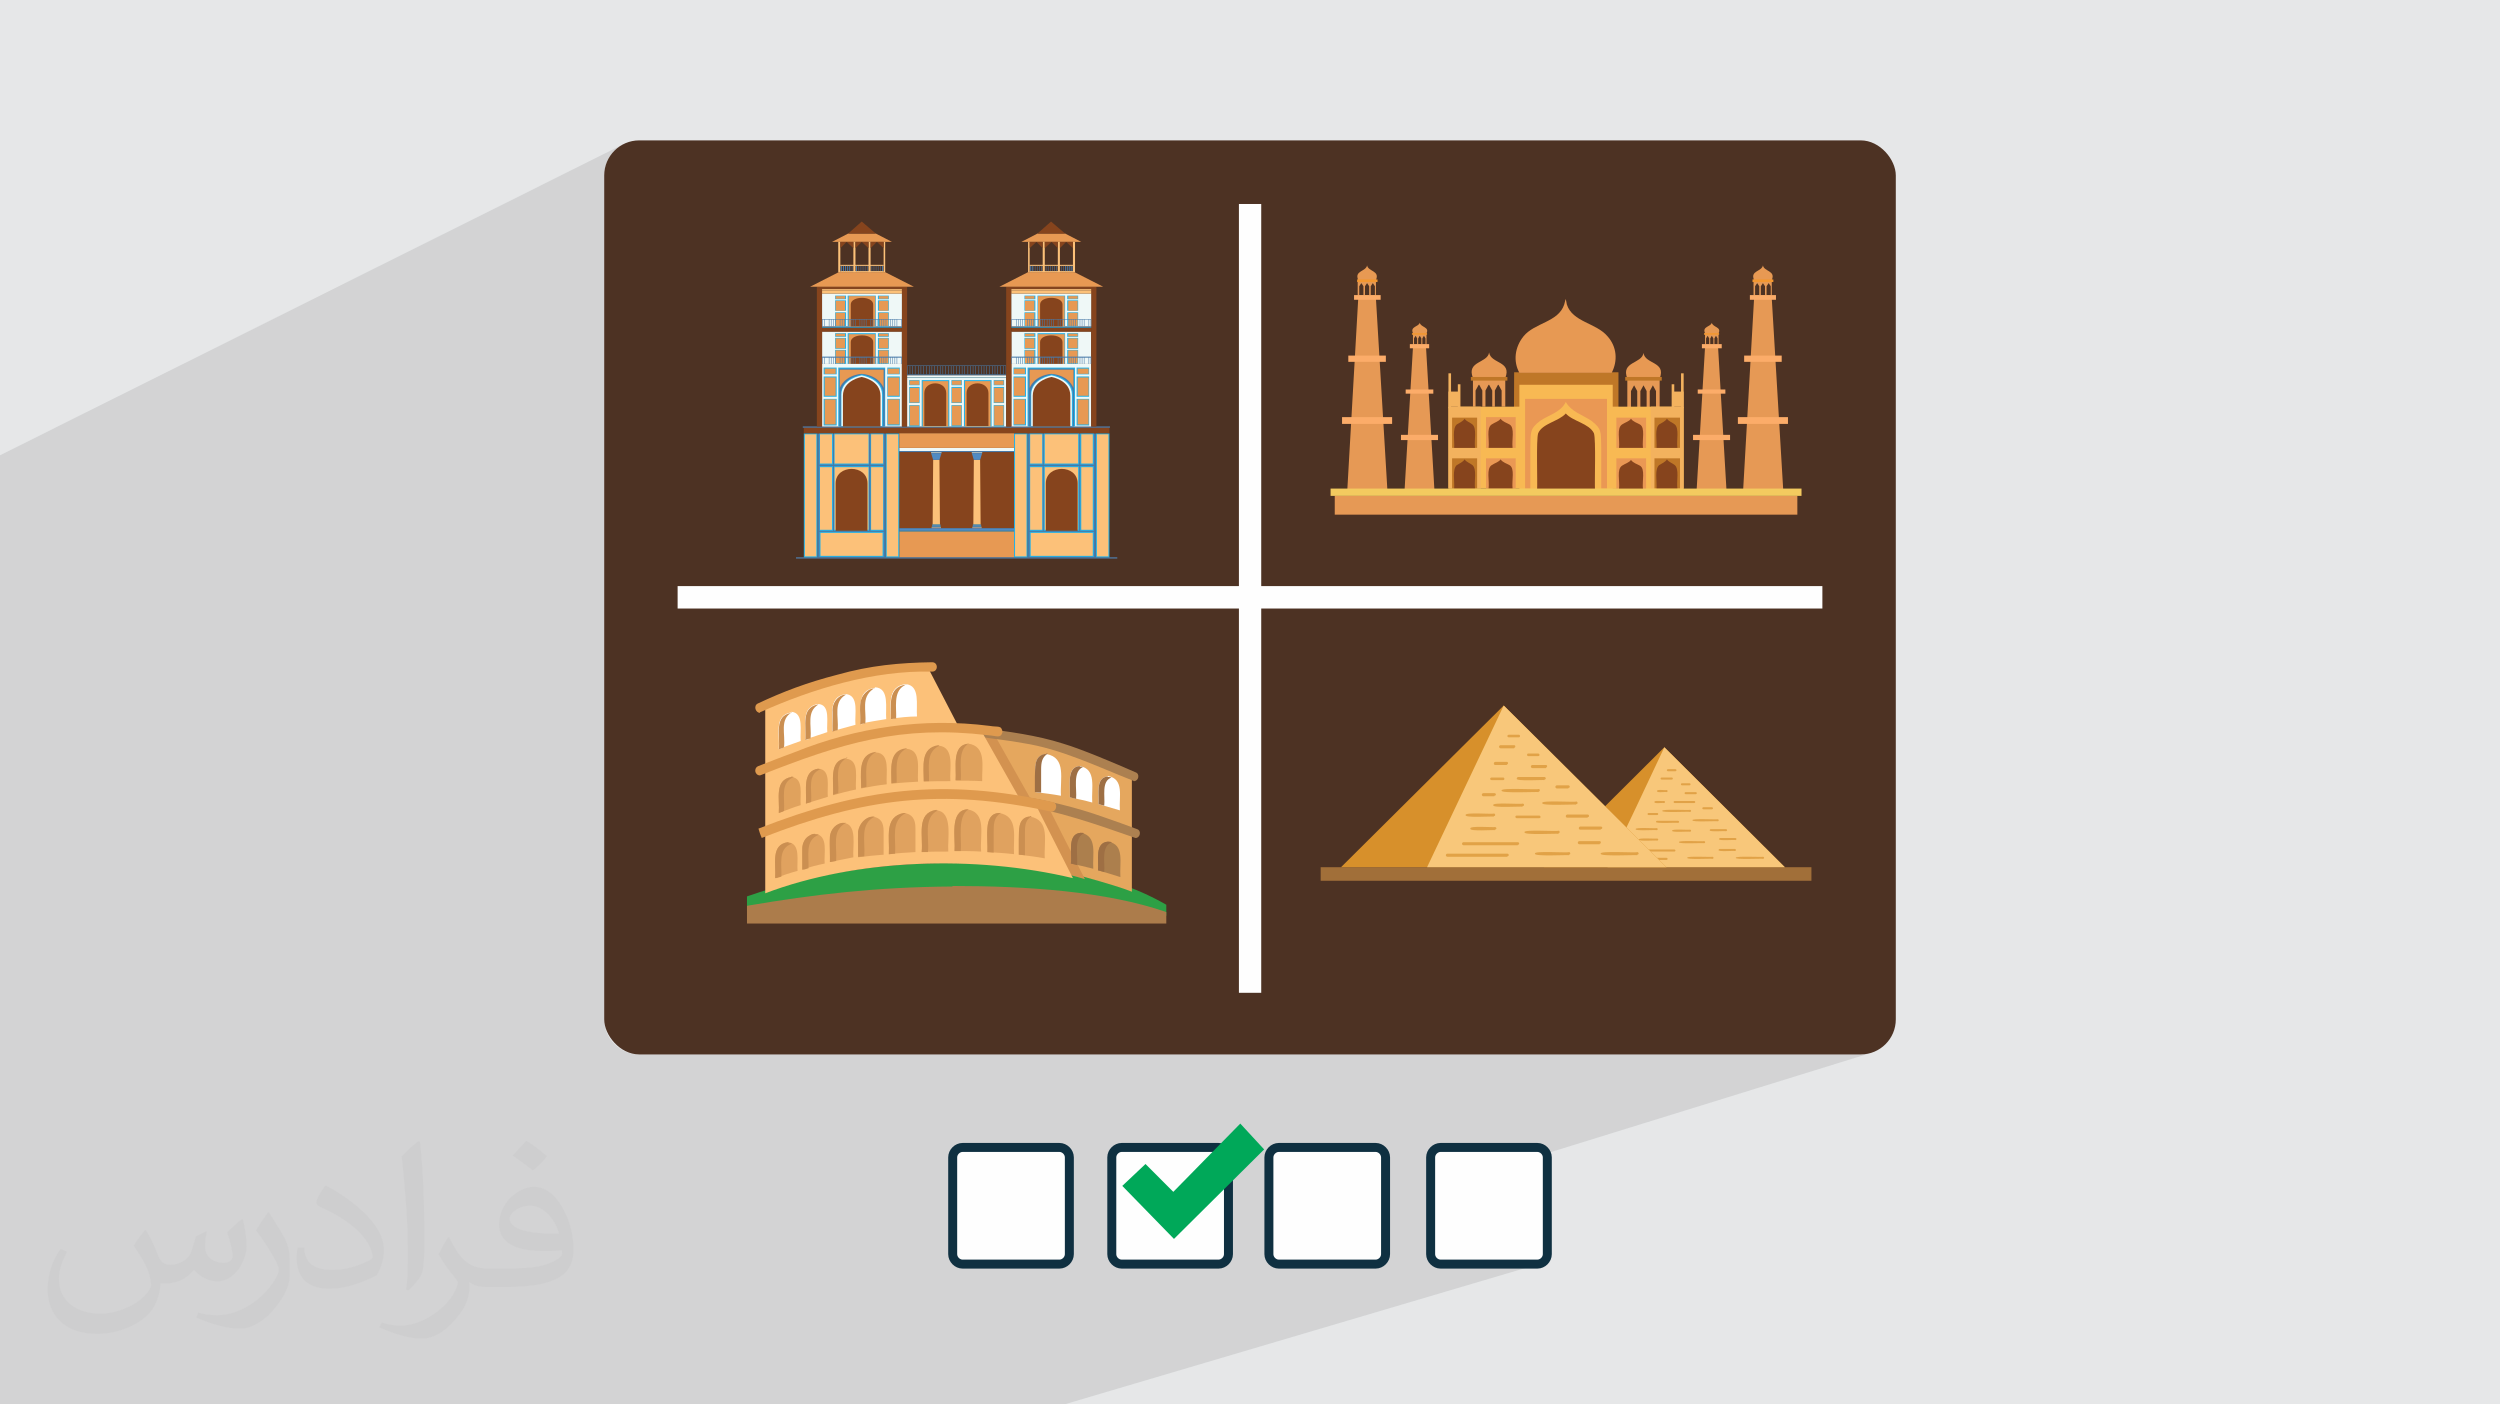 <?xml version="1.0" encoding="UTF-8"?>
<!DOCTYPE svg PUBLIC "-//W3C//DTD SVG 1.1//EN" "http://www.w3.org/Graphics/SVG/1.1/DTD/svg11.dtd">
<!-- Creator: CorelDRAW 2020 (64-Bit) -->
<svg xmlns="http://www.w3.org/2000/svg" xml:space="preserve" width="94.192mm" height="52.917mm" version="1.1" style="shape-rendering:geometricPrecision; text-rendering:geometricPrecision; image-rendering:optimizeQuality; fill-rule:evenodd; clip-rule:evenodd"
viewBox="0 0 9404.92 5283.66"
 xmlns:xlink="http://www.w3.org/1999/xlink"
 xmlns:xodm="http://www.corel.com/coreldraw/odm/2003">
 <defs>
  <style type="text/css">
   <![CDATA[
    .str0 {stroke:#0F3041;stroke-width:33.81;stroke-miterlimit:22.926}
    .fil37 {fill:#00A859}
    .fil3 {fill:#4D3223}
    .fil0 {fill:#E6E7E8}
    .fil32 {fill:#FEFEFE}
    .fil30 {fill:#26B1E6;fill-rule:nonzero}
    .fil14 {fill:#2DA045;fill-rule:nonzero}
    .fil27 {fill:#4879A8;fill-rule:nonzero}
    .fil29 {fill:#508BC3;fill-rule:nonzero}
    .fil9 {fill:#86441D;fill-rule:nonzero}
    .fil26 {fill:#9E6F44;fill-rule:nonzero}
    .fil31 {fill:#9FA1A4;fill-rule:nonzero}
    .fil33 {fill:#A16F39;fill-rule:nonzero}
    .fil15 {fill:#AC7C4B;fill-rule:nonzero}
    .fil24 {fill:#AC7F4D;fill-rule:nonzero}
    .fil17 {fill:#AC8050;fill-rule:nonzero}
    .fil6 {fill:#BF7727;fill-rule:nonzero}
    .fil23 {fill:#CB8F51;fill-rule:nonzero}
    .fil18 {fill:#D39250;fill-rule:nonzero}
    .fil34 {fill:#D7902B;fill-rule:nonzero}
    .fil22 {fill:#DF9A4E;fill-rule:nonzero}
    .fil21 {fill:#E0A25D;fill-rule:nonzero}
    .fil25 {fill:#E0A25F;fill-rule:nonzero}
    .fil36 {fill:#E1A247;fill-rule:nonzero}
    .fil16 {fill:#E5A75E;fill-rule:nonzero}
    .fil4 {fill:#E69955;fill-rule:nonzero}
    .fil5 {fill:#E79953;fill-rule:nonzero}
    .fil8 {fill:#EA9854;fill-rule:nonzero}
    .fil28 {fill:#EFF8F7;fill-rule:nonzero}
    .fil12 {fill:#F39730;fill-rule:nonzero}
    .fil10 {fill:#F3B25E;fill-rule:nonzero}
    .fil13 {fill:#F3CA5F;fill-rule:nonzero}
    .fil7 {fill:#F8B953;fill-rule:nonzero}
    .fil35 {fill:#F8C77A;fill-rule:nonzero}
    .fil11 {fill:#FCAC69;fill-rule:nonzero}
    .fil19 {fill:#FCC179;fill-rule:nonzero}
    .fil20 {fill:white;fill-rule:nonzero}
    .fil2 {fill:#373435;fill-opacity:0.031}
    .fil1 {fill:#2B2A29;fill-opacity:0.102}
   ]]>
  </style>
 </defs>
 <g id="Layer_x0020_1">
  <polygon class="fil0" points="-0,0 9404.92,0 9404.92,5283.66 -0,5283.66 "/>
  <polygon class="fil1" points="2768.33,5283.66 2530.37,5283.66 2420.49,5283.66 2383.5,5283.66 2343.11,5283.66 2314.82,5283.66 2310.29,5283.66 1968.44,5283.66 1874.63,5283.66 1824.01,5283.66 1799.42,5283.66 1595.57,5283.66 1428.6,5283.66 1344.4,5283.66 1271.31,5283.66 807.46,5283.66 736.38,5283.66 -0,5283.66 -0,1712.73 2342.09,544.09 2331.22,550.71 2321.07,558.31 2311.69,566.84 2303.17,576.22 2295.56,586.37 2288.94,597.25 2283.37,608.76 2278.92,620.86 2275.65,633.47 2273.65,646.52 2272.97,659.95 2272.97,3834.94 2273.65,3848.37 2275.65,3861.43 2278.92,3874.04 2283.37,3886.15 2288.94,3897.66 2295.56,3908.53 2303.17,3918.69 2311.69,3928.06 2321.07,3936.59 2331.22,3944.19 2342.09,3950.82 2353.62,3956.38 2365.71,3960.83 2378.32,3964.1 2391.38,3966.11 2404.81,3966.78 7000.11,3966.78 7013.54,3966.11 7026.6,3964.1 7039.21,3960.83 5382.01,4474.12 5382.01,4718.14 5382.8,4725.48 5385.06,4732.41 5388.59,4738.76 5393.24,4744.34 5398.83,4748.98 5405.17,4752.52 5412.09,4754.77 5419.41,4755.56 5783.55,4755.56 5790.89,4754.77 4002.77,5283.66 3998.38,5283.66 3656.5,5283.66 3504.77,5283.66 3431.57,5283.66 3427.13,5283.66 3085.23,5283.66 2936,5283.66 2876.7,5283.66 2872.21,5283.66 "/>
  <path class="fil2" d="M548.54 4627.69c17.95,27.21 29.6,53.36 40.96,82.43 8.45,16.91 12.93,48.09 52.57,48.09 11.61,0 28.28,-3.42 43.06,-11.61 16.63,-8.73 29.32,-21.94 35.94,-42l15.85 -53.36 38.57 -19.02 2.64 2.64c-5.27,20.09 -6.59,39.36 -6.59,54.43 0,44.63 38.57,61.56 69.22,61.56 17.95,0 34.09,-8.73 34.09,-25.11 0,-21.13 -8.98,-57.06 -20.62,-89.29 17.95,-17.95 35.94,-35.94 56.53,-50.47l3.17 1.6c8.98,38.04 14,75.56 14,100.66 0,24.57 -10.83,51.79 -19.81,69.49 -18.49,34.87 -51.25,62.62 -90.87,62.62 -30.1,0 -63.65,-15.07 -86.66,-43.06l-1.32 0c-21.66,26.96 -55.22,51.25 -108.86,51.25l-16.63 0c-2.64,35.41 -10.29,60.49 -21.94,82.95 -31.95,62.34 -126.81,106.47 -216.1,106.47 -124.17,0 -186.51,-71.59 -186.51,-166.96 0,-58.91 19.27,-113.6 48.88,-152.42l24.29 10.04c-18.49,35.41 -30.91,68.68 -30.91,101.45 0,89.29 72.66,131.83 156.4,131.83 77.68,0 173.83,-49.41 191.28,-106.72 -6.59,-62.62 -30.1,-91.93 -66.04,-148.99 10.83,-19.02 24.83,-38.04 42.28,-58.38l3.17 0 0 0 0 0 -0.02 -0.09zm1432.13 -336.04c26.15,16.39 51.79,35.66 76.87,57.85 -14,19.81 -31.45,37.79 -53.11,53.64 -25.11,-20.34 -50.19,-37.79 -75.84,-56.27 17.42,-19.55 34.62,-38.29 52.04,-55.22l0 0 0 0 0 0 0 0 0 0 0.03 0zm13.47 244.11c-42.28,0 -76.87,27.75 -76.87,48.34 0,44.13 84.53,57.85 185.72,57.31 -12.68,-51.79 -57.06,-105.68 -108.86,-105.68l0.01 0.03zm-94.86 236.19c54.96,0 103.04,-1.6 139.74,-10.83 40.96,-10.29 75.56,-30.91 75.56,-45.17 0,-3.7 0,-8.19 -1.32,-11.89 -22.98,2.11 -49.41,2.11 -72.38,2.11 -74.49,0 -131.55,-16.91 -154.02,-58.66 -5.55,-11.61 -9.51,-24.57 -9.51,-39.36 0,-40.43 17.42,-79.79 48.09,-107 25.61,-22.45 53.89,-36.44 82.67,-36.44 52.04,0 93.51,41.75 122.57,107.54 15.85,35.94 26.68,77.4 26.68,129.72 0,34.87 -9.51,64.19 -31.17,85.85 -40.43,39.11 -114.92,53.89 -229.04,53.89l-51.79 0 0 0 -13.47 0c-28.28,0 -48.62,-5.02 -64.72,-17.42l-2.64 0c0.79,6.59 1.32,12.93 1.32,19.02 0,25.61 -8.45,58.38 -25.61,84.53 -50.72,75.3 -105.68,108.04 -153.24,108.04 -48.09,0 -107,-18.49 -160.11,-42.54l9.51 -18.49c17.17,7.13 40.96,11.89 73.7,11.89 85.85,0 198.66,-82.43 212.66,-163 -3.17,-6.59 -8.98,-15.32 -17.17,-24.57 -25.11,-29.85 -40.96,-54.68 -55.75,-80.83 12.68,-25.11 24.29,-45.17 35.13,-63.4l4.49 -0.53c36.72,74.77 69.99,117.55 144.23,117.55l11.61 0 0 0 53.89 0 0 0 0 0 0 0 0 0 0 0 0.09 0.01zm-371.98 79c6.34,-34.34 6.87,-72.91 6.87,-108.86l0 -53.36c0,-99.6 -12.68,-244.36 -22.98,-338.68 17.95,-19.27 43.06,-42 62.87,-57.31l5.81 1.6c13.47,118.62 16.63,256 16.63,383.06 0,33.3 -1.32,65.79 -4.49,89.55 -1.85,30.1 -19.27,52.83 -56.53,87.7l-8.19 -3.7zm-382.8 -157.19c1.85,46.77 24.83,83.49 105.15,83.49 49.93,0 92.19,-12.93 138.96,-35.13 8.45,-3.7 12.93,-8.73 12.93,-12.93 0,-29.32 -22.45,-68.15 -60.23,-103.55 -36.72,-33.3 -85.34,-62.62 -130.76,-82.18 -15.6,-6.59 -20.62,-13.47 -20.62,-20.09 0,-13.47 17.95,-41.75 32.77,-62.09l5.02 -0.53c52.04,27.21 110.17,67.64 153.24,112.53 39.11,41.47 63.4,83.49 63.4,129.19 0,33.81 -10.29,65.51 -26.96,95.11 -57.06,28.79 -117.83,50.72 -178.06,50.72 -73.17,0 -123.1,-34.34 -123.1,-114.92 0,-8.73 0,-22.19 3.17,-39.64l25.11 0 0 0 0 0 0 0 0 0 0 0 -0.02 0zm-132.37 -132.9l45.45 73.45c16.63,27.21 32.23,56.81 32.23,103.55l0 59.7c0,48.34 -30.91,100.13 -80.83,151.38 -39.11,34.62 -73.7,49.41 -105.68,49.41 -47.55,0 -101.98,-14.79 -164.85,-41.75l7.13 -18.49c19.81,5.27 42.79,9.77 71.06,9.77 90.36,-0.53 182.8,-66.57 225.08,-147.15 5.02,-9.26 6.87,-17.95 6.87,-24.04 0,-9.26 -5.02,-19.55 -8.98,-28.79 -22.98,-43.31 -48.62,-82.95 -76.87,-119.68 14.79,-23.25 29.6,-45.7 45.7,-67.9l3.7 0.53 0 0 0 0 0 0 0 0 0 0 -0.02 0.01z"/>
  <g id="_3038144797936">
   <rect class="fil3" x="2272.97" y="528.11" width="4858.98" height="3438.67" rx="131.85" ry="131.85"/>
   <g id="_1995185076672">
    <path class="fil4" d="M6218.08 1449.52l11.78 21.59 0 60.83 -23.54 0 0 -60.83 11.76 -21.59zm-35.31 0l11.77 21.59 0 60.83 -23.53 0 0 -60.83 11.76 -21.59zm-35.32 0l11.77 21.59 0 60.83 -23.53 0 0 -60.83 11.76 -21.59zm-510.12 -1.96l11.77 21.59 0 60.82 -25.5 0 0 -60.82 11.77 -21.59 1.96 0zm-35.32 0l11.76 21.59 0 60.82 -25.5 0 0 -60.82 11.77 -21.59 1.97 0zm-37.27 0l11.76 21.59 0 60.82 -25.5 0 0 -60.82 11.77 -21.59 1.97 0zm557.2 -25.52l0 109.87 121.64 0 0 -109.87 -121.64 0zm-580.75 -1.96l0 109.87 121.65 0 0 -109.87 -121.65 0zm914.29 -156.95l5.88 9.82 0 25.49 -11.76 0 0 -25.49 5.88 -9.82zm-15.7 0l5.89 9.82 0 25.49 -11.77 0 0 -25.49 5.88 -9.82zm-15.7 0l5.89 9.82 0 25.49 -11.77 0 0 -25.49 5.88 -9.82zm-1067.31 0l5.89 9.82 0 25.49 -11.77 0 0 -25.49 5.88 -9.82zm-15.7 0l5.88 9.82 0 25.49 -11.77 0 0 -25.49 5.89 -9.82zm-15.69 0l5.88 9.82 0 25.49 -11.77 0 0 -25.49 5.89 -9.82zm1088.9 -11.77l0 45.13 51.01 0 0 -45.13 -51.01 0zm-1098.72 0l0 45.13 51.02 0 0 -45.13 -51.02 0zm1338.07 -186.39l7.85 11.76 0 33.35 -15.7 0 0 -33.35 7.85 -11.76zm-21.58 0l7.84 11.76 0 33.35 -15.7 0 0 -33.35 7.86 -11.76zm-21.59 0l7.86 11.76 0 33.35 -15.7 0 0 -33.35 7.84 -11.76zm-1445.97 0l7.85 11.76 0 33.35 -15.69 0 0 -33.35 7.84 -11.76zm-21.58 0l7.85 11.76 0 33.35 -15.7 0 0 -33.35 7.85 -11.76zm-21.58 0l7.84 11.76 0 33.35 -15.69 0 0 -33.35 7.85 -11.76zm1475.41 -13.75l0 60.83 68.67 0 0 -60.83 -68.67 0zm-1489.15 0l0 60.83 68.68 0 0 -60.83 -68.68 0z"/>
    <path class="fil5" d="M6121.95 1424.02c-25.5,-64.75 54.94,-54.95 60.82,-96.13 5.89,43.15 86.33,31.38 60.83,96.13l-121.65 0 0 0z"/>
    <polygon class="fil6" points="5696.2,1400.47 5694.24,1836.02 6088.59,1836.02 6088.59,1400.47 "/>
    <path class="fil5" d="M5715.83 1402.44c-23.54,-43.16 -17.66,-96.13 15.7,-137.34 41.19,-51.01 131.45,-52.98 153.03,-119.68 7.85,-27.47 3.92,-27.47 9.82,0 21.58,66.71 109.87,68.67 153.04,119.68 35.31,39.23 39.23,92.21 15.69,137.34l-349.23 0 1.97 0z"/>
    <polygon class="fil7" points="5448.99,1838 5448.99,1529.96 6333.84,1529.96 6333.84,1839.95 "/>
    <polygon class="fil7" points="5715.83,1447.56 5715.83,1839.95 6067.01,1839.95 6067.01,1447.56 "/>
    <polygon class="fil8" points="5737.4,1500.53 5737.4,1838 6045.43,1838 6045.43,1500.53 "/>
    <path class="fil9" d="M6012.08 1843.88c0,-58.86 0,-119.68 0,-156.96 -1.96,-56.9 5.88,-64.74 -31.39,-94.18 -29.42,-19.62 -72.59,-29.43 -90.25,-58.86 -17.65,29.44 -60.82,39.24 -90.24,58.86 -37.27,29.44 -29.43,37.27 -31.38,94.18 0,37.27 0,96.13 0,156.96l241.32 0 1.95 0z"/>
    <path class="fil7" d="M6025.82 1843.88l-25.5 0c-1.97,-35.32 3.92,-188.34 -3.92,-213.86 -17.65,-37.27 -80.44,-45.12 -105.95,-74.56 -25.5,29.44 -88.28,37.27 -103.97,74.56 -7.86,25.51 -1.97,180.51 -3.93,213.86l-25.5 0 0 -156.96c1.97,-60.83 -3.91,-72.6 37.27,-103.98 35.32,-23.54 76.52,-31.39 96.13,-70.63 21.59,37.27 60.83,47.09 96.14,70.63 41.2,31.38 35.32,43.15 37.27,103.98 0,0 0,156.96 0,156.96l1.96 0z"/>
    <polygon class="fil8" points="5702.09,1724.2 5590.25,1724.2 5590.25,1838 5702.09,1838 "/>
    <path class="fil9" d="M5600.06 1838c3.92,-29.44 -9.82,-74.56 11.77,-88.3 11.77,-7.85 27.47,-11.77 33.35,-21.58 7.85,11.76 23.53,15.69 33.35,21.58 21.58,11.77 7.85,58.86 11.77,88.3l-92.21 0 1.97 0z"/>
    <polygon class="fil8" points="5702.09,1569.2 5590.25,1569.2 5590.25,1684.96 5702.09,1684.96 "/>
    <path class="fil9" d="M5600.06 1684.96c3.92,-29.42 -9.82,-74.56 11.77,-88.29 11.77,-7.85 27.47,-11.77 33.35,-21.58 7.85,11.77 23.53,15.7 33.35,21.58 21.58,11.77 7.85,58.87 11.77,88.29l-92.21 0 1.97 0z"/>
    <polygon class="fil10" points="5570.64,1529.96 5448.99,1529.96 5448.99,1838 5570.64,1838 "/>
    <polygon class="fil6" points="5556.91,1571.16 5462.73,1571.16 5462.73,1684.96 5556.91,1684.96 "/>
    <polygon class="fil6" points="5556.91,1724.2 5462.73,1724.2 5462.73,1838 5556.91,1838 "/>
    <path class="fil9" d="M5549.06 1838c-3.92,-29.44 7.84,-72.6 -9.82,-88.3 -9.81,-7.85 -23.54,-11.77 -29.43,-21.58 -5.89,9.81 -19.61,15.69 -29.43,21.58 -17.65,15.7 -7.85,58.86 -9.82,88.3l78.49 0 -0.01 0z"/>
    <path class="fil9" d="M5549.06 1684.96c-3.92,-29.42 7.84,-72.59 -9.82,-88.29 -9.81,-7.85 -23.54,-11.77 -29.43,-21.58 -5.89,9.81 -19.61,15.7 -29.43,21.58 -17.65,15.7 -7.85,58.87 -9.82,88.29l78.49 0 -0.01 0z"/>
    <polygon class="fil8" points="6192.58,1724.2 6080.75,1724.2 6080.75,1839.95 6192.58,1839.95 "/>
    <path class="fil9" d="M6090.56 1839.95c3.91,-29.43 -9.81,-74.56 11.77,-88.29 11.77,-7.86 27.46,-11.78 33.35,-21.58 7.85,11.76 23.54,15.69 33.35,21.58 21.58,11.77 7.85,58.86 11.77,88.29l-92.22 0 1.98 0z"/>
    <polygon class="fil8" points="6192.58,1571.16 6080.75,1571.16 6080.75,1684.96 6192.58,1684.96 "/>
    <path class="fil9" d="M6090.56 1684.96c3.91,-29.42 -9.81,-74.56 11.77,-88.29 11.77,-7.85 27.46,-11.77 33.35,-21.58 7.85,11.77 23.54,15.7 33.35,21.58 21.58,11.77 7.85,58.87 11.77,88.29l-92.22 0 1.98 0z"/>
    <polygon class="fil10" points="6333.84,1529.96 6210.24,1529.96 6210.24,1838 6333.84,1838 "/>
    <polygon class="fil6" points="6320.11,1571.16 6223.98,1571.16 6223.98,1684.96 6320.11,1684.96 "/>
    <polygon class="fil6" points="6320.11,1724.2 6223.98,1724.2 6223.98,1838 6320.11,1838 "/>
    <path class="fil9" d="M6310.31 1838c-3.92,-29.44 7.85,-72.6 -9.81,-88.3 -9.82,-7.85 -23.55,-11.77 -29.44,-21.58 -5.88,9.81 -19.62,15.69 -29.43,21.58 -17.66,15.7 -7.85,58.86 -9.81,88.3l78.47 0 0 0z"/>
    <path class="fil9" d="M6310.31 1684.96c-3.92,-29.42 7.85,-72.59 -9.81,-88.29 -9.82,-7.85 -23.55,-11.77 -29.44,-21.58 -5.88,9.81 -19.62,15.7 -29.43,21.58 -17.66,15.7 -7.85,58.87 -9.81,88.29l78.47 0 0 0z"/>
    <path class="fil5" d="M5541.2 1422.05c-25.5,-64.74 54.95,-54.94 60.84,-96.13 5.88,43.15 86.32,31.39 60.82,96.13l-121.65 0 -0.01 0z"/>
    <polygon class="fil6" points="5533.37,1431.86 5670.69,1431.86 5670.69,1418.13 5533.37,1418.13 "/>
    <polygon class="fil6" points="6114.1,1431.86 6251.45,1431.86 6251.45,1418.13 6114.1,1418.13 "/>
    <polygon class="fil4" points="5068.37,1845.84 5109.57,1123.84 5176.27,1123.84 5219.44,1845.84 "/>
    <polygon class="fil11" points="5048.76,1594.7 5237.1,1594.7 5237.1,1569.2 5048.76,1569.2 "/>
    <polygon class="fil11" points="5072.29,1361.24 5213.56,1361.24 5213.56,1337.68 5072.29,1337.68 "/>
    <path class="fil5" d="M5109.57 1053.21c-15.7,-35.32 29.43,-31.39 33.35,-54.95 3.92,23.54 49.05,19.62 33.35,54.95l-68.67 0 1.97 0z"/>
    <polygon class="fil12" points="5105.65,1061.04 5182.16,1061.04 5182.16,1051.24 5105.65,1051.24 "/>
    <polygon class="fil11" points="5093.88,1127.75 5193.95,1127.75 5193.95,1110.1 5093.88,1110.1 "/>
    <polygon class="fil4" points="6557.51,1845.84 6598.71,1123.84 6665.42,1123.84 6708.58,1845.84 "/>
    <polygon class="fil11" points="6537.89,1594.7 6726.25,1594.7 6726.25,1569.2 6537.89,1569.2 "/>
    <polygon class="fil11" points="6561.43,1361.24 6702.69,1361.24 6702.69,1337.68 6561.43,1337.68 "/>
    <path class="fil5" d="M6598.71 1053.21c-15.7,-35.32 29.43,-31.39 33.36,-54.95 3.91,23.54 49.05,19.62 33.35,54.95l-68.68 0 1.97 0z"/>
    <polygon class="fil12" points="6592.83,1061.04 6671.31,1061.04 6671.31,1051.24 6592.83,1051.24 "/>
    <polygon class="fil11" points="6583.01,1127.75 6681.12,1127.75 6681.12,1110.1 6583.01,1110.1 "/>
    <polygon class="fil4" points="5284.18,1839.95 5315.57,1306.3 5364.63,1306.3 5396.02,1839.95 "/>
    <polygon class="fil11" points="5270.46,1655.53 5409.75,1655.53 5409.75,1635.91 5270.46,1635.91 "/>
    <polygon class="fil11" points="5288.11,1480.91 5392.1,1480.91 5392.1,1465.21 5288.11,1465.21 "/>
    <path class="fil5" d="M5315.57 1253.33c-11.76,-25.51 21.58,-23.55 25.51,-39.24 3.92,17.66 37.27,15.69 25.5,39.24l-51.02 0 0.01 0z"/>
    <polygon class="fil12" points="5311.66,1259.21 5368.55,1259.21 5368.55,1253.33 5311.66,1253.33 "/>
    <polygon class="fil11" points="5303.81,1310.22 5376.4,1310.22 5376.4,1294.52 5303.81,1294.52 "/>
    <polygon class="fil4" points="6382.89,1839.95 6414.29,1306.3 6463.33,1306.3 6494.74,1839.95 "/>
    <polygon class="fil11" points="6369.16,1655.53 6508.46,1655.53 6508.46,1635.91 6369.16,1635.91 "/>
    <polygon class="fil11" points="6386.81,1480.91 6490.8,1480.91 6490.8,1465.21 6386.81,1465.21 "/>
    <path class="fil5" d="M6414.29 1253.33c-11.77,-25.51 21.58,-23.55 25.5,-39.24 3.91,17.66 37.27,15.69 25.5,39.24l-51.01 0 0.01 0z"/>
    <polygon class="fil12" points="6410.37,1259.21 6467.26,1259.21 6467.26,1253.33 6410.37,1253.33 "/>
    <polygon class="fil11" points="6402.53,1310.22 6477.06,1310.22 6477.06,1294.52 6402.53,1294.52 "/>
    <polygon class="fil4" points="5021.28,1936.09 6761.56,1936.09 6761.56,1865.47 5021.28,1865.47 "/>
    <polygon class="fil13" points="5005.58,1865.47 6777.25,1865.47 6777.25,1838 5005.58,1838 "/>
    <polygon class="fil10" points="5448.99,1535.84 5458.81,1535.84 5458.81,1404.39 5448.99,1404.39 "/>
    <polygon class="fil10" points="5484.31,1553.51 5494.12,1553.51 5494.12,1445.6 5484.31,1445.6 "/>
    <polygon class="fil10" points="5448.99,1529.96 5490.2,1529.96 5490.2,1473.07 5448.99,1473.07 "/>
    <polygon class="fil10" points="6324.04,1535.84 6333.84,1535.84 6333.84,1404.39 6324.04,1404.39 "/>
    <polygon class="fil10" points="6288.72,1553.51 6298.52,1553.51 6298.52,1445.6 6288.72,1445.6 "/>
    <polygon class="fil10" points="6292.63,1529.96 6333.84,1529.96 6333.84,1473.07 6292.63,1473.07 "/>
    <path class="fil14" d="M3589.04 3246.69c-266.83,-1.96 -525.8,37.27 -778.9,125.56l0 54.95c29.43,-7.86 56.89,-25.51 88.29,-19.62 474.8,5.88 947.64,11.76 1422.43,19.62 13.74,19.61 49.06,25.49 66.71,17.65l0 -41.21c-241.31,-139.3 -525.8,-156.95 -798.52,-156.95l0 0z"/>
    <path class="fil15" d="M3583.16 3334.98c-286.45,1.97 -519.92,29.43 -773.03,72.6l0 66.7 1577.43 0 0 -43.15c-225.63,-78.47 -527.78,-98.09 -804.41,-98.09l0 0 0 1.95 0.01 0z"/>
    <path class="fil16" d="M3643.97 2740.51c145.19,-7.86 496.38,105.94 614.1,184.42l0 429.67c-60.83,-25.51 -278.6,-84.36 -347.26,-98.09l-98.1 -15.7 -168.73 -502.28 0 1.98z"/>
    <path class="fil17" d="M4271.81 3152.52c-141.27,-49.06 -294.3,-103.99 -447.33,-125.57 -21.59,-3.92 -15.7,-37.27 5.89,-33.35 103.97,15.7 223.66,45.13 321.76,80.45 45.12,15.69 84.36,29.42 125.56,45.12 17.65,5.88 11.76,33.35 -5.88,33.35l0 0z"/>
    <path class="fil18" d="M3643.97 2740.51l135.39 500.3 98.09 15.7c41.2,11.76 135.39,29.42 204.04,51 -29.42,-58.86 -143.22,-282.51 -143.22,-282.51l-58.86 -15.7 -147.16 -260.94c-58.85,-7.85 -86.32,-9.82 -86.32,-9.82l0 0 -1.96 1.97z"/>
    <path class="fil17" d="M4262 2936.69c-135.38,-52.97 -270.75,-119.67 -413.97,-141.26 -51.02,-9.82 -109.87,-15.7 -164.81,-23.54 -9.82,-1.97 -15.7,-9.81 -13.73,-19.62 1.96,-9.81 9.81,-15.7 19.61,-13.74 105.95,13.74 211.89,27.48 310,58.87 72.6,21.58 196.19,74.56 272.72,107.91 17.64,5.89 11.76,33.35 -5.89,33.35l-3.92 -1.97z"/>
    <path class="fil19" d="M3893.15 3021.07l-56.89 -15.7 -145.19 -257.02 -82.41 -9.82 -111.83 -215.8c-198.15,-29.43 -437.52,60.82 -618.02,135.38l0 702.39c341.38,-129.48 788.72,-145.19 1157.57,-56.89 -1.96,-3.92 -143.23,-282.52 -143.23,-282.52l0 0 0.01 -0.01z"/>
    <path class="fil20" d="M2976.9 2679.68c-66.71,11.77 -43.15,82.41 -47.09,137.34 27.46,-9.82 54.94,-19.62 82.4,-29.43 -3.91,-35.32 13.74,-105.95 -35.31,-109.87l0 0 0 1.96zm100.06 -31.39c-64.75,11.76 -43.16,80.44 -47.09,133.41 27.47,-9.81 54.94,-17.65 82.41,-27.47 -3.93,-35.31 13.73,-103.97 -35.32,-105.94l0 0 0 0zm103.98 -37.28c-68.67,11.76 -45.13,84.36 -49.05,139.3 29.42,-7.85 56.89,-15.7 86.32,-23.54 -3.92,-37.27 15.7,-111.83 -37.27,-115.75l0 0 0 0zm109.87 -23.55c-68.67,9.82 -52.98,80.45 -52.98,135.4 31.39,-7.86 62.79,-11.78 96.14,-17.66 -3.92,-39.24 13.73,-115.75 -41.2,-119.68l0 0 -1.97 1.95zm115.76 -13.74c-66.72,7.85 -56.91,76.52 -54.95,129.49 0,0 0,0 0,0 33.35,-3.93 66.71,-7.85 98.1,-7.85 -3.92,-41.2 13.73,-117.71 -43.15,-121.65l0 0z"/>
    <path class="fil21" d="M2976.9 2922.96c-64.74,11.77 -43.15,82.41 -47.09,135.39 27.46,-9.82 54.94,-21.58 82.4,-29.44 -3.91,-35.31 13.74,-102.02 -35.31,-105.94l0 0 0 -0.01zm102.03 -31.4c-62.79,11.76 -43.16,78.48 -47.1,131.46 27.47,-7.86 54.94,-17.66 82.41,-25.51 -3.91,-35.31 13.74,-102.02 -35.31,-105.94l0 0 0 -0.01zm103.97 -37.27c-66.7,11.76 -45.12,82.4 -49.05,137.34 27.46,-7.85 56.9,-15.7 86.33,-21.58 -3.93,-37.27 15.69,-111.83 -37.28,-115.75l0 0 0 -0.01zm109.88 -23.54c-66.71,9.82 -52.98,80.45 -52.98,135.39 29.43,-5.89 60.83,-11.77 96.14,-15.7 -3.92,-39.23 15.69,-117.72 -41.21,-119.68l0 0 -1.96 -0.01zm115.75 -13.74c-66.71,7.85 -54.94,78.48 -54.94,131.46 31.38,-3.92 66.7,-5.89 100.06,-7.86 -3.92,-41.19 15.69,-119.67 -43.16,-123.59l0 0 -1.96 -0.01zm121.64 -11.78c-68.67,9.82 -54.94,80.44 -54.94,135.38 33.35,-1.96 66.71,-1.96 100.06,-1.96 -3.92,-43.15 17.66,-127.53 -43.16,-133.42l0 0 -1.96 0zm111.84 -5.88c-62.78,5.88 -43.16,92.21 -47.09,137.34 33.35,0 66.7,0 100.05,1.96 -1.96,-54.94 17.66,-131.45 -52.97,-141.26l0 0 0.01 1.96z"/>
    <path class="fil22" d="M2859.19 2681.64c-17.66,0 -25.51,-27.46 -7.86,-35.32 96.14,-45.12 184.43,-78.47 298.24,-107.9 125.55,-35.32 233.47,-45.13 357.07,-47.1 23.54,0 23.54,35.32 0,35.32 -219.75,-5.88 -451.26,64.74 -647.44,153.04l0 1.96 -0.01 0z"/>
    <path class="fil20" d="M2969.06 2685.57c-56.89,7.84 -33.35,84.35 -39.23,133.41 3.92,-1.96 7.84,-1.96 11.76,-3.91 3.92,-51.02 -17.65,-102.03 29.44,-129.49 -1.97,0 -1.97,0 -3.92,0l0 0 1.96 0zm100.06 -31.4c-56.9,9.81 -33.35,80.44 -37.27,129.48 3.92,-1.96 7.85,-1.96 11.77,-3.92 3.92,-49.06 -15.7,-98.1 29.43,-123.6 -1.97,0 -1.97,0 -3.92,0l0 0 0 -1.96zm103.98 -37.28c-5.88,0 -11.77,1.96 -17.65,3.92 0,0 0,0 0,0 -39.23,31.39 -19.62,80.44 -23.54,129.48 3.92,-1.97 7.85,-1.97 11.77,-3.92 3.92,-51.01 -17.66,-103.98 31.39,-131.45 -1.97,0 -1.97,0 -3.92,0l0 0 1.96 1.97zm109.88 -23.54c-62.79,9.81 -41.21,80.44 -45.14,131.46 3.93,0 7.86,-1.96 11.77,-1.96 1.97,-51.02 -13.73,-103.99 37.27,-127.53 0,0 -1.96,0 -1.96,0l0 0 -1.95 -1.98zm115.74 -13.74c-60.82,7.85 -45.12,76.51 -47.09,125.56 0,0 0,0 0,0 3.92,0 7.85,0 11.77,-1.96 1.96,-45.13 -9.81,-102.03 39.23,-123.6 0,0 -1.96,0 -1.96,0l0 0 -1.96 0z"/>
    <path class="fil23" d="M3259.43 2718.91c0,0 0,0 0,0 0,0 0,0 0,0zm-282.52 -37.27c-66.71,11.77 -41.2,82.41 -47.09,137.34 5.88,-1.96 13.73,-3.91 19.62,-7.85 5.88,-51.01 -17.66,-103.98 29.42,-131.45 -1.96,0 -1.96,0 -3.92,0l0 0 1.98 1.96zm100.06 -31.38c-64.75,11.76 -43.16,80.44 -47.09,133.42 3.91,-1.97 7.85,-1.97 11.77,-3.92 0,0 0,0 0,0 1.96,0 5.88,-1.97 7.84,-1.97 3.92,-51.01 -15.7,-100.06 29.44,-127.52 -1.97,0 -1.97,0 -3.92,0l0 0 1.97 -0.01zm103.98 -37.29c-7.85,0 -17.66,3.92 -25.5,9.81l0 0c-17.65,13.74 -25.51,35.32 -23.54,56.9 0,19.61 0,43.16 0,72.59 5.89,-1.96 13.73,-3.92 19.62,-5.88 3.92,-52.98 -17.65,-105.95 31.38,-133.42 -1.96,0 -1.96,0 -3.92,0l0 0 1.97 0zm109.87 -23.54c-9.81,0 -19.62,3.92 -27.46,9.82 0,0 0,0 0,0 -41.21,31.38 -23.54,76.51 -27.47,125.56 5.88,-1.96 13.73,-1.96 19.62,-3.92 3.91,-49.06 -15.7,-96.14 27.47,-127.53 0,0 0,0 0,0 1.96,-1.97 5.88,-3.92 7.84,-5.89 0,0 -1.96,0 -1.96,0l0 0 1.96 1.97zm115.76 -13.73c-66.72,9.81 -54.95,76.51 -54.95,129.48 0,0 0,0 0,0 5.89,0 13.73,-1.96 19.62,-1.96 1.97,-39.24 -11.77,-100.07 29.43,-123.6 0,0 0,0 0,0 3.92,-1.96 5.89,-3.92 9.82,-5.89 0,0 -1.97,0 -1.97,0l0 0 -1.95 1.97z"/>
    <path class="fil22" d="M2859.19 2917.08c-19.62,0 -25.51,-27.47 -5.89,-35.32 41.2,-15.7 84.36,-33.35 133.42,-51.01 237.41,-96.13 488.53,-131.46 735.74,-100.06 33.36,5.88 45.13,-3.92 49.06,23.53 -7.85,25.51 -21.58,13.74 -52.98,11.78 -331.58,-39.24 -551.32,29.43 -859.34,151.07zm0 215.81l0 0 0 0zm5.88 17.65c-3.92,-7.85 -9.81,-25.5 -11.77,-33.35 390.44,-153.04 696.5,-190.31 1106.56,-100.06 23.53,3.92 13.72,43.15 -9.82,35.32 -404.17,-88.3 -700.43,-51.02 -1084.98,100.06l0 -1.97z"/>
    <path class="fil24" d="M4167.82 3166.26c-51.01,3.92 -33.35,72.6 -37.27,107.91 27.47,7.85 54.95,15.69 84.36,25.5 -3.92,-52.98 17.66,-123.6 -47.09,-133.42l0 0 0 0.01z"/>
    <path class="fil25" d="M2963.16 3168.21c-64.74,11.77 -43.15,80.44 -47.09,135.39 27.47,-9.82 54.95,-19.62 84.37,-27.47 -3.93,-35.31 13.73,-103.98 -37.28,-107.91l0 0 0 -0.01z"/>
    <path class="fil24" d="M4065.79 3132.9c-52.97,3.92 -31.37,80.44 -37.27,115.75 27.48,5.89 54.95,11.77 84.37,19.61 -3.92,-52.98 17.65,-123.59 -47.1,-135.38l0 0 0 0.01z"/>
    <path class="fil25" d="M3065.19 3136.82c-64.74,11.77 -43.15,80.44 -47.09,133.42 27.47,-7.85 54.94,-15.7 84.36,-21.59 -3.92,-35.31 15.7,-107.91 -37.27,-111.82l0 0 0 -0.01z"/>
    <path class="fil25" d="M3171.15 3095.62c-70.63,13.73 -45.14,88.29 -49.06,147.15 29.43,-5.89 58.86,-11.77 88.29,-17.65 -3.92,-39.23 17.65,-127.53 -39.23,-129.48l0 0 0 -0.01z"/>
    <path class="fil25" d="M3875.48 3072.08c-29.43,1.97 -41.2,21.59 -41.2,54.94 -1.96,27.47 0,62.78 0,88.29 31.38,3.92 64.74,7.86 96.13,13.74 -3.91,-62.78 21.58,-143.23 -54.94,-156.96l0 0z"/>
    <path class="fil25" d="M3282.98 3072.08c-74.56,13.73 -51.02,92.22 -54.95,153.04 31.39,-3.92 64.75,-7.85 96.13,-9.82 0,-25.5 0,-60.82 0,-88.29 0,-33.35 -11.77,-51.01 -41.19,-54.94l0 0z"/>
    <path class="fil25" d="M3757.77 3058.34c-31.39,3.92 -41.21,23.53 -43.16,56.9 -1.96,27.46 0,62.77 0,90.24 33.35,1.97 66.71,3.92 100.07,7.85 -3.93,-60.82 19.61,-143.22 -56.9,-155l0 0z"/>
    <path class="fil25" d="M3400.69 3058.34c-74.56,13.74 -52.98,94.18 -56.9,155 33.35,-3.92 66.71,-5.88 100.07,-7.85 0,-27.47 0,-62.78 0,-90.24 0,-33.36 -11.78,-52.98 -43.16,-56.9l0 0z"/>
    <path class="fil25" d="M3522.33 3046.57c-76.51,13.73 -49.06,96.13 -54.94,158.92 33.35,-1.96 66.71,-1.96 100.06,-1.96 -3.92,-45.13 19.61,-151.07 -45.13,-155.01l0 0 0.01 -1.96z"/>
    <path class="fil25" d="M3638.09 3044.6c-66.72,5.89 -43.15,109.87 -47.09,156.97 33.34,0 66.7,0 100.06,1.96 -5.88,-60.83 23.53,-147.15 -52.98,-158.93l0 0 0.01 0z"/>
    <path class="fil23" d="M2976.9 2922.96c-64.74,11.77 -43.15,82.41 -47.09,135.39 5.88,-1.96 13.73,-3.92 19.62,-7.85 3.91,-51.01 -15.7,-105.94 37.27,-127.53 -3.92,0 -5.89,-1.97 -9.82,-1.97l0 0 0.01 1.96zm102.03 -31.4c-62.79,7.85 -43.16,84.36 -47.1,131.46 5.89,-1.97 11.77,-3.92 19.62,-5.89 3.92,-49.06 -15.7,-102.03 35.31,-123.6 -1.96,0 -5.88,0 -7.84,0l0 0 0.01 -1.97zm103.97 -39.23c-66.7,7.84 -45.12,88.28 -49.05,137.33 5.88,-1.96 11.76,-3.91 19.62,-5.88 3.91,-52.98 -17.66,-107.91 35.31,-133.42 -1.96,0 -3.91,0 -5.88,0l0 0 0 1.97zm109.88 -23.55c-66.71,9.82 -52.98,82.42 -52.98,135.39 5.89,-1.96 11.77,-1.96 19.62,-3.92 1.97,-51.01 -13.73,-105.94 37.27,-131.46 -1.96,0 -1.96,0 -3.92,0l0 0 0.01 0zm115.75 -13.72c-66.71,7.84 -54.94,78.47 -54.94,131.45 5.88,0 11.76,-1.96 19.62,-1.96 1.96,-51.02 -11.78,-105.95 39.23,-129.49 0,0 -1.96,0 -1.96,0l0 0 -1.96 0zm121.64 -11.78c-68.67,9.81 -54.94,80.44 -54.94,135.38 5.89,0 13.73,0 19.61,0 1.98,-52.98 -13.72,-107.91 39.25,-133.42 0,0 -1.97,0 -1.97,0l0 0 -1.96 -1.96zm111.84 -5.88c-62.78,5.88 -43.16,92.21 -47.09,137.33 33.35,0 66.7,0 100.05,1.96 0,0 0,0 0,0 -27.46,-1.96 -52.97,-1.96 -80.44,-1.96 3.92,-43.15 -13.73,-111.83 29.44,-137.33 0,0 0,0 -1.97,0l0 0 0.01 0z"/>
    <path class="fil26" d="M4167.82 3166.26c-51.01,3.92 -33.35,74.56 -37.27,107.91 7.85,1.97 15.7,3.92 23.54,5.88 3.92,-35.31 -13.74,-96.13 29.43,-111.83 0,0 -1.96,0 -1.96,0 0,0 1.96,0 1.96,0 -5.89,-1.96 -9.81,-1.96 -15.7,-1.96l0 0z"/>
    <path class="fil23" d="M2967.1 3168.21c0,0 0,0 -1.97,0 -66.71,7.85 -45.13,82.41 -49.06,135.39 1.97,0 1.97,0 3.92,-1.97l0 1.97c5.88,-1.97 13.74,-3.92 19.62,-5.89 1.96,-47.09 -13.74,-105.94 39.23,-123.6 0,0 -1.96,0 -1.96,0 0,0 1.96,0 1.96,0 -3.92,-1.96 -7.84,-1.96 -13.72,-1.96l0 0 1.97 -3.93z"/>
    <path class="fil26" d="M4065.79 3132.9c-52.97,3.92 -31.37,80.44 -37.27,115.75 7.86,1.96 15.7,3.91 23.55,5.89 3.92,-35.32 -13.74,-102.03 25.5,-119.69 0,0 0,0 0,0 0,0 1.96,0 1.96,0 -3.92,-1.96 -5.88,-1.96 -9.81,-1.96l0 0c-1.97,0 -1.97,0 -3.93,0l0 0z"/>
    <path class="fil23" d="M3065.19 3136.82c-7.84,0 -13.73,1.96 -21.58,7.85 0,0 0,0 0,0 0,0 0,0 0,0 0,0 0,0 0,0 -15.7,7.85 -25.51,29.43 -25.51,45.12 0,23.54 0,51.02 0,82.41 1.97,0 1.97,0 3.93,-1.96 0,0 0,0 0,1.96 5.88,-1.96 13.73,-3.92 19.62,-5.88 1.96,-49.06 -13.74,-103.99 37.27,-125.57 0,0 0,0 0,0 0,0 1.96,0 1.96,0 -3.92,-1.96 -7.85,-1.96 -11.77,-1.96 0,0 -1.97,0 -1.97,0l0 0 -1.96 -1.97z"/>
    <path class="fil23" d="M3175.06 3095.62c-27.47,-1.96 -51.02,25.5 -52.98,51.01 0,27.47 0,58.86 0,96.13 1.96,0 1.96,0 3.92,0l0 0c5.89,-1.96 13.73,-1.96 19.61,-3.91 3.93,-54.95 -17.64,-115.76 37.28,-143.23 -1.97,0 -3.93,0 -7.85,0l0 0 0.01 0z"/>
    <path class="fil23" d="M3875.48 3072.08c-1.96,0 -3.92,0 -7.84,0l0 0c-39.25,9.81 -33.36,51.01 -35.32,86.33 0,19.61 0,39.23 0,56.89 7.84,0 15.7,1.97 23.53,1.97 0,-25.5 0,-58.86 0,-86.33 0,-31.38 3.92,-47.09 25.5,-60.83 -1.96,0 -1.96,0 -3.92,0l0 0c-1.96,0 -1.96,0 -3.91,0l0 0 1.96 1.97z"/>
    <path class="fil23" d="M3282.98 3072.08c-27.47,0 -51.02,29.43 -54.95,54.94 0,27.47 0,58.87 0,96.14 1.97,0 1.97,0 3.92,0l0 0c5.88,0 13.74,-1.97 19.62,-1.97 3.92,-58.87 -17.65,-121.64 39.23,-149.11 -1.96,0 -5.88,0 -7.84,0l0 0 0.01 0z"/>
    <path class="fil23" d="M3400.69 3058.34c-76.52,13.74 -52.98,94.18 -56.9,155 1.96,0 1.96,0 3.92,0l0 0c5.89,0 13.73,-1.96 19.62,-1.96 3.92,-58.86 -17.66,-123.6 41.2,-153.04 -1.96,0 -3.92,0 -3.92,0 0,0 0,0 0,0 0,0 -1.97,0 -1.97,0l0 0 -1.95 0z"/>
    <path class="fil23" d="M3761.71 3058.34c-66.72,-1.96 -43.16,102.02 -47.1,147.15 7.85,0 15.7,1.97 23.54,1.97 0,-23.54 0,-49.06 0,-74.56 0,-31.39 0,-58.86 27.47,-74.56 0,0 -1.97,0 -1.97,0l0 0 -1.95 0z"/>
    <path class="fil23" d="M3522.33 3046.57c-76.51,11.77 -49.06,96.13 -54.94,158.92 1.96,0 1.96,0 3.92,0l0 0c5.88,0 13.73,0 19.62,0 5.89,-58.86 -19.62,-127.52 37.27,-156.96 -1.97,0 -3.92,0 -5.89,0 0,0 0,0 0,0 0,0 0,0 0,0l0 0 0.01 -1.96z"/>
    <path class="fil23" d="M3638.09 3044.6c-66.72,5.89 -43.15,109.87 -47.09,156.97 7.85,0 15.69,0 23.53,0 3.92,-47.1 -13.73,-131.46 29.44,-156.97 -1.97,0 -1.97,0 -3.93,0 0,0 0,0 0,0l0 0 -1.95 0z"/>
    <path class="fil20" d="M4167.82 2921c-49.06,3.93 -31.38,70.64 -35.31,103.99 27.46,7.84 52.98,15.7 80.44,23.53 -3.92,-51 17.65,-117.71 -45.13,-129.48l0 0 0 1.96z"/>
    <path class="fil20" d="M4061.88 2881.77c-52.98,3.92 -33.36,80.45 -37.27,117.72 27.47,5.88 56.89,11.76 84.36,19.62 -3.92,-54.95 17.66,-125.57 -47.09,-137.35l0 0 0 0.01z"/>
    <path class="fil20" d="M3936.3 2836.65c-29.42,1.96 -41.19,21.58 -41.19,54.94 0,27.46 0,62.78 0,88.28 31.39,3.93 64.75,7.86 96.13,13.74 -3.92,-62.78 21.58,-143.22 -54.95,-156.95l0 0z"/>
    <path class="fil26" d="M4167.82 2921c-49.06,3.93 -31.38,72.6 -35.31,103.99 7.84,1.96 13.73,3.92 21.58,5.88 3.92,-35.32 -11.77,-92.21 27.47,-105.94 0,0 0,0 -1.97,0 0,0 1.97,0 1.97,0 -5.89,-1.97 -9.82,-1.97 -15.7,-1.97l0 0 1.96 -1.97z"/>
    <path class="fil26" d="M4061.88 2881.77c-52.98,3.92 -33.36,82.41 -37.27,117.72 7.84,1.96 15.7,3.92 23.53,5.88 3.93,-37.27 -13.72,-102.03 25.51,-119.68 0,0 0,0 0,0 0,0 1.96,0 1.96,0 -3.91,-1.97 -9.82,-1.97 -13.73,-1.97l0 0 0 -1.96z"/>
    <path class="fil26" d="M3936.3 2836.65c-1.96,0 -3.91,0 -7.84,0 -39.23,9.81 -33.35,51 -35.32,86.32 0,19.62 0,39.24 0,56.89 7.85,0 15.7,1.98 23.54,1.98 0,-25.51 0,-58.87 0,-86.33 0,-29.44 3.91,-47.1 25.5,-60.83 -1.96,0 -5.89,0 -7.85,0l0 0 1.96 1.97z"/>
    <polygon class="fil5" points="3383.03,2096.98 3814.67,2096.98 3814.67,1998.87 3383.03,1998.87 "/>
    <polygon class="fil27" points="3865.67,2096.98 4122.69,2096.98 4122.69,1630.02 3865.67,1630.02 "/>
    <polygon class="fil27" points="3075,2096.98 3332.03,2096.98 3332.03,1630.02 3075,1630.02 "/>
    <polygon class="fil9" points="3383.03,1987.1 3814.67,1987.1 3814.67,1700.66 3383.03,1700.66 "/>
    <polygon class="fil28" points="3383.03,1696.73 3814.67,1696.73 3814.67,1684.96 3383.03,1684.96 "/>
    <polygon class="fil27" points="3383.03,1700.66 3814.67,1700.66 3814.67,1696.73 3383.03,1696.73 "/>
    <polygon class="fil29" points="2994.56,2100.9 4203.14,2100.9 4203.14,2096.98 2994.56,2096.98 "/>
    <polygon class="fil30" points="3137.79,1996.91 3269.23,1996.91 3269.23,1753.63 3137.79,1753.63 "/>
    <polygon class="fil19" points="3139.75,1992.99 3267.27,1992.99 3267.27,1757.55 3139.75,1757.55 "/>
    <polygon class="fil30" points="3082.84,2095.02 3324.17,2095.02 3324.17,2000.83 3082.84,2000.83 "/>
    <polygon class="fil19" points="3086.77,2091.08 3320.25,2091.08 3320.25,2004.76 3086.77,2004.76 "/>
    <polygon class="fil30" points="3275.13,1996.91 3324.17,1996.91 3324.17,1753.63 3275.13,1753.63 "/>
    <polygon class="fil19" points="3277.09,1992.99 3322.21,1992.99 3322.21,1757.55 3277.09,1757.55 "/>
    <polygon class="fil30" points="3082.84,1996.91 3133.87,1996.91 3133.87,1753.63 3082.84,1753.63 "/>
    <polygon class="fil19" points="3084.81,1992.99 3129.93,1992.99 3129.93,1757.55 3084.81,1757.55 "/>
    <polygon class="fil30" points="3137.79,1747.74 3269.23,1747.74 3269.23,1630.02 3137.79,1630.02 "/>
    <polygon class="fil19" points="3139.75,1743.81 3267.27,1743.81 3267.27,1633.95 3139.75,1633.95 "/>
    <polygon class="fil30" points="3275.13,1747.74 3324.17,1747.74 3324.17,1630.02 3275.13,1630.02 "/>
    <polygon class="fil19" points="3277.09,1743.81 3322.21,1743.81 3322.21,1633.95 3277.09,1633.95 "/>
    <polygon class="fil30" points="3082.84,1747.74 3133.87,1747.74 3133.87,1630.02 3082.84,1630.02 "/>
    <polygon class="fil19" points="3084.81,1743.81 3129.93,1743.81 3129.93,1633.95 3084.81,1633.95 "/>
    <path class="fil9" d="M3143.67 1818.38c0,-72.6 119.68,-72.6 119.68,0l0 178.53 -119.68 0 0 -178.53z"/>
    <polygon class="fil30" points="3023.99,2096.98 3075,2096.98 3075,1630.02 3023.99,1630.02 "/>
    <polygon class="fil19" points="3027.92,2093.04 3071.07,2093.04 3071.07,1633.95 3027.92,1633.95 "/>
    <polygon class="fil30" points="3332.03,2096.98 3383.03,2096.98 3383.03,1630.02 3332.03,1630.02 "/>
    <polygon class="fil19" points="3335.95,2093.04 3379.11,2093.04 3379.11,1633.95 3335.95,1633.95 "/>
    <polygon class="fil30" points="3926.51,1996.91 4059.91,1996.91 4059.91,1753.63 3926.51,1753.63 "/>
    <polygon class="fil19" points="3930.42,1992.99 4056,1992.99 4056,1757.55 3930.42,1757.55 "/>
    <polygon class="fil30" points="3873.53,2095.02 4114.86,2095.02 4114.86,2000.83 3873.53,2000.83 "/>
    <polygon class="fil19" points="3877.45,2091.08 4110.93,2091.08 4110.93,2004.76 3877.45,2004.76 "/>
    <polygon class="fil30" points="4063.84,1996.91 4114.86,1996.91 4114.86,1753.63 4063.84,1753.63 "/>
    <polygon class="fil19" points="4067.76,1992.99 4110.93,1992.99 4110.93,1757.55 4067.76,1757.55 "/>
    <polygon class="fil30" points="3873.53,1996.91 3922.58,1996.91 3922.58,1753.63 3873.53,1753.63 "/>
    <polygon class="fil19" points="3875.48,1992.99 3920.6,1992.99 3920.6,1757.55 3875.48,1757.55 "/>
    <polygon class="fil30" points="3926.51,1747.74 4059.91,1747.74 4059.91,1630.02 3926.51,1630.02 "/>
    <polygon class="fil19" points="3930.42,1743.81 4056,1743.81 4056,1633.95 3930.42,1633.95 "/>
    <polygon class="fil30" points="4063.84,1747.74 4114.86,1747.74 4114.86,1630.02 4063.84,1630.02 "/>
    <polygon class="fil19" points="4067.76,1743.81 4110.93,1743.81 4110.93,1633.95 4067.76,1633.95 "/>
    <polygon class="fil30" points="3873.53,1747.74 3922.58,1747.74 3922.58,1630.02 3873.53,1630.02 "/>
    <polygon class="fil19" points="3875.48,1743.81 3920.6,1743.81 3920.6,1633.95 3875.48,1633.95 "/>
    <path class="fil9" d="M3934.34 1818.38c0,-72.6 119.68,-72.6 119.68,0l0 178.53 -119.68 0 0 -178.53z"/>
    <polygon class="fil30" points="3814.67,2096.98 3865.67,2096.98 3865.67,1630.02 3814.67,1630.02 "/>
    <polygon class="fil19" points="3818.59,2093.04 3861.75,2093.04 3861.75,1633.95 3818.59,1633.95 "/>
    <polygon class="fil30" points="4122.69,2096.98 4173.71,2096.98 4173.71,1630.02 4122.69,1630.02 "/>
    <polygon class="fil19" points="4126.63,2093.04 4169.79,2093.04 4169.79,1633.95 4126.63,1633.95 "/>
    <polygon class="fil29" points="3383.03,1996.91 3814.67,1996.91 3814.67,1987.1 3383.03,1987.1 "/>
    <polygon class="fil30" points="3383.03,1998.87 3814.67,1998.87 3814.67,1996.91 3383.03,1996.91 "/>
    <polygon class="fil9" points="3023.99,1630.02 4173.71,1630.02 4173.71,1608.44 3023.99,1608.44 "/>
    <polygon class="fil29" points="3020.07,1608.44 4175.67,1608.44 4175.67,1604.52 3020.07,1604.52 "/>
    <polygon class="fil5" points="3383.03,1684.96 3814.67,1684.96 3814.67,1630.02 3383.03,1630.02 "/>
    <polygon class="fil19" points="3663.59,1730.09 3687.14,1730.09 3689.09,1973.37 3661.63,1973.37 "/>
    <polygon class="fil28" points="3661.63,1973.37 3689.09,1973.37 3689.09,1973.37 "/>
    <polygon class="fil30" points="3659.67,1975.33 3691.06,1975.33 3691.06,1973.37 3659.67,1973.37 "/>
    <polygon class="fil29" points="3659.67,1981.21 3691.06,1981.21 3691.06,1975.33 3659.67,1975.33 "/>
    <polygon class="fil30" points="3657.7,1983.18 3693.02,1983.18 3693.02,1981.21 3657.7,1981.21 "/>
    <polygon class="fil31" points="3657.7,1987.1 3693.02,1987.1 3693.02,1983.18 3657.7,1983.18 "/>
    <polygon class="fil30" points="3655.75,1704.58 3694.98,1704.58 3694.98,1702.61 3655.75,1702.61 "/>
    <polygon class="fil28" points="3655.75,1702.61 3694.98,1702.61 3694.98,1700.66 3655.75,1700.66 "/>
    <polygon class="fil19" points="3510.56,1730.09 3534.1,1730.09 3536.08,1973.37 3508.6,1973.37 "/>
    <polygon class="fil28" points="3508.6,1973.37 3536.08,1973.37 3536.08,1973.37 "/>
    <polygon class="fil30" points="3506.63,1975.33 3538.03,1975.33 3538.03,1973.37 3506.63,1973.37 "/>
    <polygon class="fil29" points="3506.63,1981.21 3538.03,1981.21 3538.03,1975.33 3506.63,1975.33 "/>
    <polygon class="fil30" points="3504.67,1983.18 3539.99,1983.18 3539.99,1981.21 3504.67,1981.21 "/>
    <polygon class="fil31" points="3504.67,1987.1 3539.99,1987.1 3539.99,1983.18 3504.67,1983.18 "/>
    <polygon class="fil30" points="3502.72,1704.58 3541.96,1704.58 3541.96,1702.61 3502.72,1702.61 "/>
    <polygon class="fil28" points="3502.72,1702.61 3541.96,1702.61 3541.96,1700.66 3502.72,1700.66 "/>
    <polygon class="fil28" points="3412.46,1604.52 3785.23,1604.52 3785.23,1422.05 3412.46,1422.05 "/>
    <polygon class="fil30" points="3412.46,1422.05 3785.23,1422.05 3785.23,1420.09 3412.46,1420.09 "/>
    <polygon class="fil27" points="3412.46,1412.23 3785.23,1412.23 3785.23,1408.32 3412.46,1408.32 "/>
    <polygon class="fil28" points="3412.46,1420.09 3785.23,1420.09 3785.23,1412.23 3412.46,1412.23 "/>
    <polygon class="fil30" points="3467.4,1604.52 3571.37,1604.52 3571.37,1429.91 3467.4,1429.91 "/>
    <polygon class="fil5" points="3471.32,1604.52 3567.46,1604.52 3567.46,1433.83 3471.32,1433.83 "/>
    <path class="fil9" d="M3477.21 1478.95c0,-49.06 82.41,-49.06 82.41,0l0 123.6 -82.41 0 0 -123.6z"/>
    <polygon class="fil30" points="3626.32,1604.52 3730.3,1604.52 3730.3,1429.91 3626.32,1429.91 "/>
    <polygon class="fil5" points="3630.24,1604.52 3726.38,1604.52 3726.38,1433.83 3630.24,1433.83 "/>
    <path class="fil9" d="M3636.13 1478.95c0,-49.06 82.41,-49.06 82.41,0l0 123.6 -82.41 0 0 -123.6z"/>
    <polygon class="fil30" points="3420.3,1604.52 3459.55,1604.52 3459.55,1524.07 3420.3,1524.07 "/>
    <polygon class="fil5" points="3422.27,1600.6 3457.59,1600.6 3457.59,1526.04 3422.27,1526.04 "/>
    <polygon class="fil30" points="3420.3,1516.23 3459.55,1516.23 3459.55,1455.41 3420.3,1455.41 "/>
    <polygon class="fil5" points="3422.27,1514.27 3457.59,1514.27 3457.59,1459.33 3422.27,1459.33 "/>
    <polygon class="fil30" points="3420.3,1449.52 3459.55,1449.52 3459.55,1429.91 3420.3,1429.91 "/>
    <polygon class="fil5" points="3422.27,1447.56 3457.59,1447.56 3457.59,1431.86 3422.27,1431.86 "/>
    <polygon class="fil30" points="3738.15,1604.52 3777.39,1604.52 3777.39,1524.07 3738.15,1524.07 "/>
    <polygon class="fil5" points="3740.12,1600.6 3775.42,1600.6 3775.42,1526.04 3740.12,1526.04 "/>
    <polygon class="fil30" points="3738.15,1516.23 3777.39,1516.23 3777.39,1455.41 3738.15,1455.41 "/>
    <polygon class="fil5" points="3740.12,1514.27 3775.42,1514.27 3775.42,1459.33 3740.12,1459.33 "/>
    <polygon class="fil30" points="3738.15,1449.52 3777.39,1449.52 3777.39,1429.91 3738.15,1429.91 "/>
    <polygon class="fil5" points="3740.12,1447.56 3775.42,1447.56 3775.42,1431.86 3740.12,1431.86 "/>
    <polygon class="fil30" points="3579.23,1604.52 3618.46,1604.52 3618.46,1524.07 3579.23,1524.07 "/>
    <polygon class="fil5" points="3581.19,1600.6 3616.5,1600.6 3616.5,1526.04 3581.19,1526.04 "/>
    <polygon class="fil30" points="3579.23,1516.23 3618.46,1516.23 3618.46,1455.41 3579.23,1455.41 "/>
    <polygon class="fil5" points="3581.19,1514.27 3616.5,1514.27 3616.5,1459.33 3581.19,1459.33 "/>
    <polygon class="fil30" points="3579.23,1449.52 3618.46,1449.52 3618.46,1429.91 3579.23,1429.91 "/>
    <polygon class="fil5" points="3581.19,1447.56 3616.5,1447.56 3616.5,1431.86 3581.19,1431.86 "/>
    <polygon class="fil27" points="3412.46,1376.94 3785.23,1376.94 3785.23,1374.96 3412.46,1374.96 "/>
    <polygon class="fil27" points="3783.27,1408.32 3785.23,1408.32 3785.23,1376.94 3783.27,1376.94 "/>
    <polygon class="fil27" points="3773.47,1408.32 3775.42,1408.32 3775.42,1376.94 3773.47,1376.94 "/>
    <polygon class="fil27" points="3763.65,1408.32 3765.62,1408.32 3765.62,1376.94 3763.65,1376.94 "/>
    <polygon class="fil27" points="3751.88,1408.32 3753.84,1408.32 3753.84,1376.94 3751.88,1376.94 "/>
    <polygon class="fil27" points="3742.07,1408.32 3744.04,1408.32 3744.04,1376.94 3742.07,1376.94 "/>
    <polygon class="fil27" points="3732.26,1408.32 3734.23,1408.32 3734.23,1376.94 3732.26,1376.94 "/>
    <polygon class="fil27" points="3722.45,1408.32 3724.42,1408.32 3724.42,1376.94 3722.45,1376.94 "/>
    <polygon class="fil27" points="3710.68,1408.32 3712.65,1408.32 3712.65,1376.94 3710.68,1376.94 "/>
    <polygon class="fil27" points="3700.88,1408.32 3702.83,1408.32 3702.83,1376.94 3700.88,1376.94 "/>
    <polygon class="fil27" points="3691.06,1408.32 3693.02,1408.32 3693.02,1376.94 3691.06,1376.94 "/>
    <polygon class="fil27" points="3681.25,1408.32 3683.21,1408.32 3683.21,1376.94 3681.25,1376.94 "/>
    <polygon class="fil27" points="3669.48,1408.32 3671.44,1408.32 3671.44,1376.94 3669.48,1376.94 "/>
    <polygon class="fil27" points="3659.67,1408.32 3661.63,1408.32 3661.63,1376.94 3659.67,1376.94 "/>
    <polygon class="fil27" points="3649.86,1408.32 3651.83,1408.32 3651.83,1376.94 3649.86,1376.94 "/>
    <polygon class="fil27" points="3640.06,1408.32 3642.02,1408.32 3642.02,1376.94 3640.06,1376.94 "/>
    <polygon class="fil27" points="3628.29,1408.32 3630.24,1408.32 3630.24,1376.94 3628.29,1376.94 "/>
    <polygon class="fil27" points="3618.46,1408.32 3620.43,1408.32 3620.43,1376.94 3618.46,1376.94 "/>
    <polygon class="fil27" points="3608.66,1408.32 3610.62,1408.32 3610.62,1376.94 3608.66,1376.94 "/>
    <polygon class="fil27" points="3596.88,1408.32 3598.85,1408.32 3598.85,1376.94 3596.88,1376.94 "/>
    <polygon class="fil27" points="3587.07,1408.32 3589.04,1408.32 3589.04,1376.94 3587.07,1376.94 "/>
    <polygon class="fil27" points="3577.26,1408.32 3579.23,1408.32 3579.23,1376.94 3577.26,1376.94 "/>
    <polygon class="fil27" points="3567.46,1408.32 3569.42,1408.32 3569.42,1376.94 3567.46,1376.94 "/>
    <polygon class="fil27" points="3555.69,1408.32 3557.65,1408.32 3557.65,1376.94 3555.69,1376.94 "/>
    <polygon class="fil27" points="3545.88,1408.32 3547.84,1408.32 3547.84,1376.94 3545.88,1376.94 "/>
    <polygon class="fil27" points="3536.08,1408.32 3538.03,1408.32 3538.03,1376.94 3536.08,1376.94 "/>
    <polygon class="fil27" points="3526.25,1408.32 3528.21,1408.32 3528.21,1376.94 3526.25,1376.94 "/>
    <polygon class="fil27" points="3514.48,1408.32 3516.45,1408.32 3516.45,1376.94 3514.48,1376.94 "/>
    <polygon class="fil27" points="3504.67,1408.32 3506.63,1408.32 3506.63,1376.94 3504.67,1376.94 "/>
    <polygon class="fil27" points="3494.86,1408.32 3496.83,1408.32 3496.83,1376.94 3494.86,1376.94 "/>
    <polygon class="fil27" points="3485.05,1408.32 3487.02,1408.32 3487.02,1376.94 3485.05,1376.94 "/>
    <polygon class="fil27" points="3473.28,1408.32 3475.24,1408.32 3475.24,1376.94 3473.28,1376.94 "/>
    <polygon class="fil27" points="3453.66,1408.32 3455.63,1408.32 3455.63,1376.94 3453.66,1376.94 "/>
    <polygon class="fil27" points="3463.48,1408.32 3465.44,1408.32 3465.44,1376.94 3463.48,1376.94 "/>
    <polygon class="fil27" points="3441.89,1408.32 3443.86,1408.32 3443.86,1376.94 3441.89,1376.94 "/>
    <polygon class="fil27" points="3432.07,1408.32 3434.04,1408.32 3434.04,1376.94 3432.07,1376.94 "/>
    <polygon class="fil27" points="3422.27,1408.32 3424.24,1408.32 3424.24,1376.94 3422.27,1376.94 "/>
    <polygon class="fil27" points="3412.46,1408.32 3414.43,1408.32 3414.43,1376.94 3412.46,1376.94 "/>
    <polygon class="fil28" points="3092.66,1369.08 3392.84,1369.08 3392.84,1247.44 3092.66,1247.44 "/>
    <polygon class="fil30" points="3188.8,1369.08 3294.74,1369.08 3294.74,1253.33 3188.8,1253.33 "/>
    <polygon class="fil5" points="3192.73,1369.08 3292.78,1369.08 3292.78,1257.25 3192.73,1257.25 "/>
    <path class="fil9" d="M3200.56 1286.68c0,-33.35 84.37,-33.35 84.37,0l0 82.4 -84.37 0 0 -82.4z"/>
    <polygon class="fil30" points="3141.7,1369.08 3182.9,1369.08 3182.9,1316.11 3141.7,1316.11 "/>
    <polygon class="fil5" points="3143.67,1367.12 3178.98,1367.12 3178.98,1318.06 3143.67,1318.06 "/>
    <polygon class="fil30" points="3141.7,1312.18 3182.9,1312.18 3182.9,1270.99 3141.7,1270.99 "/>
    <polygon class="fil5" points="3143.67,1310.22 3178.98,1310.22 3178.98,1272.94 3143.67,1272.94 "/>
    <polygon class="fil30" points="3141.7,1267.06 3182.9,1267.06 3182.9,1253.33 3141.7,1253.33 "/>
    <polygon class="fil5" points="3143.67,1265.09 3178.98,1265.09 3178.98,1255.29 3143.67,1255.29 "/>
    <polygon class="fil30" points="3302.59,1369.08 3343.79,1369.08 3343.79,1316.11 3302.59,1316.11 "/>
    <polygon class="fil5" points="3306.51,1367.12 3341.83,1367.12 3341.83,1318.06 3306.51,1318.06 "/>
    <polygon class="fil30" points="3302.59,1312.18 3343.79,1312.18 3343.79,1270.99 3302.59,1270.99 "/>
    <polygon class="fil5" points="3306.51,1310.22 3341.83,1310.22 3341.83,1272.94 3306.51,1272.94 "/>
    <polygon class="fil30" points="3302.59,1267.06 3343.79,1267.06 3343.79,1253.33 3302.59,1253.33 "/>
    <polygon class="fil5" points="3306.51,1265.09 3341.83,1265.09 3341.83,1255.29 3306.51,1255.29 "/>
    <polygon class="fil28" points="3092.66,1604.52 3392.84,1604.52 3392.84,1369.08 3092.66,1369.08 "/>
    <polygon class="fil30" points="3153.49,1604.52 3330.06,1604.52 3330.06,1382.82 3153.49,1382.82 "/>
    <polygon class="fil27" points="3157.4,1604.52 3328.09,1604.52 3328.09,1386.74 3157.4,1386.74 "/>
    <path class="fil30" d="M3241.77 1408.32c0,0 80.44,11.77 80.44,74.56 0,62.78 0,119.68 0,119.68l-158.93 0c0,0 0,-58.86 0,-119.68 0,-62.78 80.45,-74.56 80.45,-74.56l-1.96 0z"/>
    <path class="fil28" d="M3241.77 1412.23c0,0 76.51,11.78 76.51,72.6 0,60.83 0,117.72 0,117.72l-153.04 0c0,0 0,-56.9 0,-117.72 0,-60.82 76.52,-72.6 76.52,-72.6z"/>
    <path class="fil9" d="M3241.77 1418.13c0,0 70.62,11.76 70.62,70.63 0,58.86 0,115.74 0,115.74l-141.26 0c0,0 0,-54.94 0,-115.74 0,-58.87 70.63,-70.63 70.63,-70.63z"/>
    <path class="fil5" d="M3241.77 1390.65l82.4 0 0 68.68c0,0 -15.7,-47.1 -82.4,-52.98 -66.71,5.88 -82.41,52.98 -82.41,52.98l0 -68.68 82.41 0z"/>
    <polygon class="fil30" points="3337.91,1600.6 3385,1600.6 3385,1500.53 3337.91,1500.53 "/>
    <polygon class="fil5" points="3339.86,1596.67 3383.03,1596.67 3383.03,1502.49 3339.86,1502.49 "/>
    <polygon class="fil30" points="3337.91,1492.68 3385,1492.68 3385,1416.17 3337.91,1416.17 "/>
    <polygon class="fil5" points="3339.86,1488.77 3383.03,1488.77 3383.03,1420.09 3339.86,1420.09 "/>
    <polygon class="fil30" points="3337.91,1408.32 3385,1408.32 3385,1382.82 3337.91,1382.82 "/>
    <polygon class="fil5" points="3339.86,1406.35 3383.03,1406.35 3383.03,1386.74 3339.86,1386.74 "/>
    <polygon class="fil30" points="3098.54,1600.6 3147.59,1600.6 3147.59,1500.53 3098.54,1500.53 "/>
    <polygon class="fil5" points="3102.47,1596.67 3143.67,1596.67 3143.67,1502.49 3102.47,1502.49 "/>
    <polygon class="fil30" points="3098.54,1492.68 3147.59,1492.68 3147.59,1416.17 3098.54,1416.17 "/>
    <polygon class="fil5" points="3102.47,1488.77 3143.67,1488.77 3143.67,1420.09 3102.47,1420.09 "/>
    <polygon class="fil30" points="3098.54,1408.32 3147.59,1408.32 3147.59,1382.82 3098.54,1382.82 "/>
    <polygon class="fil5" points="3102.47,1406.35 3143.67,1406.35 3143.67,1386.74 3102.47,1386.74 "/>
    <polygon class="fil9" points="3073.04,1604.52 3092.66,1604.52 3092.66,1086.57 3073.04,1086.57 "/>
    <polygon class="fil9" points="3392.84,1604.52 3412.46,1604.52 3412.46,1086.57 3392.84,1086.57 "/>
    <polygon class="fil27" points="3392.84,1341.62 3392.84,1369.08 3390.89,1369.08 3390.89,1345.54 3383.03,1345.54 3383.03,1369.08 3383.03,1369.08 3383.03,1345.54 3375.19,1345.54 3375.19,1369.08 3373.22,1369.08 3373.22,1345.54 3367.33,1345.54 3367.33,1369.08 3365.38,1369.08 3365.38,1345.54 3359.49,1345.54 3359.49,1369.08 3357.53,1369.08 3357.53,1345.54 3351.64,1345.54 3351.64,1369.08 3349.67,1369.08 3349.67,1345.54 3341.83,1345.54 3341.83,1369.08 3341.83,1369.08 3341.83,1345.54 3333.98,1345.54 3333.98,1369.08 3332.03,1369.08 3332.03,1345.54 3326.13,1345.54 3326.13,1369.08 3324.17,1369.08 3324.17,1345.54 3318.29,1345.54 3318.29,1369.08 3316.33,1369.08 3316.33,1345.54 3310.44,1345.54 3310.44,1369.08 3308.47,1369.08 3308.47,1345.54 3300.63,1345.54 3300.63,1369.08 3298.68,1369.08 3298.68,1345.54 3292.78,1345.54 3292.78,1369.08 3290.82,1369.08 3290.82,1345.54 3284.94,1345.54 3284.94,1369.08 3282.98,1369.08 3282.98,1345.54 3277.09,1345.54 3277.09,1369.08 3275.13,1369.08 3275.13,1345.54 3267.27,1345.54 3267.27,1369.08 3267.27,1369.08 3267.27,1345.54 3259.43,1345.54 3259.43,1369.08 3257.46,1369.08 3257.46,1345.54 3251.58,1345.54 3251.58,1369.08 3249.61,1369.08 3249.61,1345.54 3243.73,1345.54 3243.73,1369.08 3241.77,1369.08 3241.77,1345.54 3235.88,1345.54 3235.88,1369.08 3233.92,1369.08 3233.92,1345.54 3226.08,1345.54 3226.08,1369.08 3226.08,1369.08 3226.08,1345.54 3218.23,1345.54 3218.23,1369.08 3216.26,1369.08 3216.26,1345.54 3210.38,1345.54 3210.38,1369.08 3208.42,1369.08 3208.42,1345.54 3202.53,1345.54 3202.53,1369.08 3200.56,1369.08 3200.56,1345.54 3194.68,1345.54 3194.68,1369.08 3192.73,1369.08 3192.73,1345.54 3184.87,1345.54 3184.87,1369.08 3184.87,1369.08 3184.87,1345.54 3177.02,1345.54 3177.02,1369.08 3175.06,1369.08 3175.06,1345.54 3169.17,1345.54 3169.17,1369.08 3167.22,1369.08 3167.22,1345.54 3161.32,1345.54 3161.32,1369.08 3159.38,1369.08 3159.38,1345.54 3151.52,1345.54 3151.52,1369.08 3151.52,1369.08 3151.52,1345.54 3143.67,1345.54 3143.67,1369.08 3141.7,1369.08 3141.7,1345.54 3135.82,1345.54 3135.82,1369.08 3133.87,1369.08 3133.87,1345.54 3127.97,1345.54 3127.97,1369.08 3126.01,1369.08 3126.01,1345.54 3120.13,1345.54 3120.13,1369.08 3118.17,1369.08 3118.17,1345.54 3110.32,1345.54 3110.32,1369.08 3110.32,1369.08 3110.32,1345.54 3102.47,1345.54 3102.47,1369.08 3100.52,1369.08 3100.52,1345.54 3094.62,1345.54 3094.62,1369.08 3092.66,1369.08 3092.66,1341.62 "/>
    <polygon class="fil9" points="3092.66,1247.44 3392.84,1247.44 3392.84,1233.7 3092.66,1233.7 "/>
    <polygon class="fil27" points="3092.66,1231.75 3392.84,1231.75 3392.84,1227.81 3092.66,1227.81 "/>
    <polygon class="fil30" points="3092.66,1233.7 3392.84,1233.7 3392.84,1231.75 3092.66,1231.75 "/>
    <polygon class="fil28" points="3092.66,1227.81 3392.84,1227.81 3392.84,1104.22 3092.66,1104.22 "/>
    <polygon class="fil30" points="3188.8,1227.81 3294.74,1227.81 3294.74,1112.06 3188.8,1112.06 "/>
    <polygon class="fil5" points="3192.73,1227.81 3292.78,1227.81 3292.78,1114.02 3192.73,1114.02 "/>
    <path class="fil9" d="M3200.56 1145.42c0,-33.36 84.37,-33.36 84.37,0l0 82.4 -84.37 0 0 -82.4z"/>
    <polygon class="fil30" points="3141.7,1227.81 3182.9,1227.81 3182.9,1174.85 3141.7,1174.85 "/>
    <polygon class="fil5" points="3143.67,1225.85 3178.98,1225.85 3178.98,1176.81 3143.67,1176.81 "/>
    <polygon class="fil30" points="3141.7,1168.96 3182.9,1168.96 3182.9,1129.72 3141.7,1129.72 "/>
    <polygon class="fil5" points="3143.67,1168.96 3178.98,1168.96 3178.98,1131.68 3143.67,1131.68 "/>
    <polygon class="fil30" points="3141.7,1125.8 3182.9,1125.8 3182.9,1112.06 3141.7,1112.06 "/>
    <polygon class="fil5" points="3143.67,1123.84 3178.98,1123.84 3178.98,1114.02 3143.67,1114.02 "/>
    <polygon class="fil30" points="3302.59,1227.81 3343.79,1227.81 3343.79,1174.85 3302.59,1174.85 "/>
    <polygon class="fil5" points="3306.51,1225.85 3341.83,1225.85 3341.83,1176.81 3306.51,1176.81 "/>
    <polygon class="fil30" points="3302.59,1168.96 3343.79,1168.96 3343.79,1129.72 3302.59,1129.72 "/>
    <polygon class="fil5" points="3306.51,1168.96 3341.83,1168.96 3341.83,1131.68 3306.51,1131.68 "/>
    <polygon class="fil30" points="3302.59,1125.8 3343.79,1125.8 3343.79,1112.06 3302.59,1112.06 "/>
    <polygon class="fil5" points="3306.51,1123.84 3341.83,1123.84 3341.83,1114.02 3306.51,1114.02 "/>
    <polygon class="fil19" points="3092.66,1104.22 3392.84,1104.22 3392.84,1092.45 3092.66,1092.45 "/>
    <polygon class="fil19" points="3092.66,1090.48 3392.84,1090.48 3392.84,1086.57 3092.66,1086.57 "/>
    <polygon class="fil19" points="3092.66,1092.45 3392.84,1092.45 3392.84,1090.48 3092.66,1090.48 "/>
    <polygon class="fil27" points="3392.84,1200.35 3392.84,1227.81 3390.89,1227.81 3390.89,1202.31 3383.03,1202.31 3383.03,1227.81 3383.03,1227.81 3383.03,1202.31 3375.19,1202.31 3375.19,1227.81 3373.22,1227.81 3373.22,1202.31 3367.33,1202.31 3367.33,1227.81 3365.38,1227.81 3365.38,1202.31 3359.49,1202.31 3359.49,1227.81 3357.53,1227.81 3357.53,1202.31 3351.64,1202.31 3351.64,1227.81 3349.67,1227.81 3349.67,1202.31 3341.83,1202.31 3341.83,1227.81 3341.83,1227.81 3341.83,1202.31 3333.98,1202.31 3333.98,1227.81 3332.03,1227.81 3332.03,1202.31 3326.13,1202.31 3326.13,1227.81 3324.17,1227.81 3324.17,1202.31 3318.29,1202.31 3318.29,1227.81 3316.33,1227.81 3316.33,1202.31 3310.44,1202.31 3310.44,1227.81 3308.47,1227.81 3308.47,1202.31 3300.63,1202.31 3300.63,1227.81 3298.68,1227.81 3298.68,1202.31 3292.78,1202.31 3292.78,1227.81 3290.82,1227.81 3290.82,1202.31 3284.94,1202.31 3284.94,1227.81 3282.98,1227.81 3282.98,1202.31 3277.09,1202.31 3277.09,1227.81 3275.13,1227.81 3275.13,1202.31 3267.27,1202.31 3267.27,1227.81 3267.27,1227.81 3267.27,1202.31 3259.43,1202.31 3259.43,1227.81 3257.46,1227.81 3257.46,1202.31 3251.58,1202.31 3251.58,1227.81 3249.61,1227.81 3249.61,1202.31 3243.73,1202.31 3243.73,1227.81 3241.77,1227.81 3241.77,1202.31 3235.88,1202.31 3235.88,1227.81 3233.92,1227.81 3233.92,1202.31 3226.08,1202.31 3226.08,1227.81 3226.08,1227.81 3226.08,1202.31 3218.23,1202.31 3218.23,1227.81 3216.26,1227.81 3216.26,1202.31 3210.38,1202.31 3210.38,1227.81 3208.42,1227.81 3208.42,1202.31 3202.53,1202.31 3202.53,1227.81 3200.56,1227.81 3200.56,1202.31 3194.68,1202.31 3194.68,1227.81 3192.73,1227.81 3192.73,1202.31 3184.87,1202.31 3184.87,1227.81 3184.87,1227.81 3184.87,1202.31 3177.02,1202.31 3177.02,1227.81 3175.06,1227.81 3175.06,1202.31 3169.17,1202.31 3169.17,1227.81 3167.22,1227.81 3167.22,1202.31 3161.32,1202.31 3161.32,1227.81 3159.38,1227.81 3159.38,1202.31 3151.52,1202.31 3151.52,1227.81 3151.52,1227.81 3151.52,1202.31 3143.67,1202.31 3143.67,1227.81 3141.7,1227.81 3141.7,1202.31 3135.82,1202.31 3135.82,1227.81 3133.87,1227.81 3133.87,1202.31 3127.97,1202.31 3127.97,1227.81 3126.01,1227.81 3126.01,1202.31 3120.13,1202.31 3120.13,1227.81 3118.17,1227.81 3118.17,1202.31 3110.32,1202.31 3110.32,1227.81 3110.32,1227.81 3110.32,1202.31 3102.47,1202.31 3102.47,1227.81 3100.52,1227.81 3100.52,1202.31 3094.62,1202.31 3094.62,1227.81 3092.66,1227.81 3092.66,1200.35 "/>
    <polygon class="fil9" points="3073.04,1086.57 3412.46,1086.57 3412.46,1078.71 3073.04,1078.71 "/>
    <polygon class="fil5" points="3155.44,1023.77 3330.06,1023.77 3437.97,1078.71 3047.54,1078.71 "/>
    <polygon class="fil19" points="3161.32,1023.77 3324.17,1023.77 3324.17,1019.85 3161.32,1019.85 "/>
    <polygon class="fil19" points="3161.32,1000.24 3324.17,1000.24 3324.17,996.31 3161.32,996.31 "/>
    <polygon class="fil5" points="3190.76,878.58 3294.74,878.58 3355.56,909.98 3129.93,909.98 "/>
    <polygon class="fil19" points="3324.17,1023.77 3330.06,1023.77 3330.06,909.98 3324.17,909.98 "/>
    <polygon class="fil19" points="3267.27,1023.77 3275.13,1023.77 3275.13,909.98 3267.27,909.98 "/>
    <polygon class="fil19" points="3210.38,1023.77 3218.23,1023.77 3218.23,909.98 3210.38,909.98 "/>
    <polygon class="fil19" points="3153.49,1023.77 3161.32,1023.77 3161.32,909.98 3153.49,909.98 "/>
    <polygon class="fil9" points="3241.77,833.47 3294.74,878.58 3190.76,878.58 "/>
    <polygon class="fil27" points="3318.29,1019.85 3322.21,1019.85 3322.21,1000.24 3318.29,1000.24 "/>
    <polygon class="fil27" points="3310.44,1019.85 3312.4,1019.85 3312.4,1000.24 3310.44,1000.24 "/>
    <polygon class="fil27" points="3302.59,1019.85 3304.56,1019.85 3304.56,1000.24 3302.59,1000.24 "/>
    <polygon class="fil27" points="3294.74,1019.85 3296.71,1019.85 3296.71,1000.24 3294.74,1000.24 "/>
    <polygon class="fil27" points="3286.9,1019.85 3288.86,1019.85 3288.86,1000.24 3286.9,1000.24 "/>
    <polygon class="fil27" points="3279.06,1019.85 3281.02,1019.85 3281.02,1000.24 3279.06,1000.24 "/>
    <polygon class="fil27" points="3261.39,1019.85 3263.35,1019.85 3263.35,1000.24 3261.39,1000.24 "/>
    <polygon class="fil27" points="3253.53,1019.85 3255.5,1019.85 3255.5,1000.24 3253.53,1000.24 "/>
    <polygon class="fil27" points="3245.7,1019.85 3247.65,1019.85 3247.65,1000.24 3245.7,1000.24 "/>
    <polygon class="fil27" points="3237.84,1019.85 3239.81,1019.85 3239.81,1000.24 3237.84,1000.24 "/>
    <polygon class="fil27" points="3230,1019.85 3231.96,1019.85 3231.96,1000.24 3230,1000.24 "/>
    <polygon class="fil27" points="3220.18,1019.85 3224.12,1019.85 3224.12,1000.24 3220.18,1000.24 "/>
    <polygon class="fil27" points="3204.5,1019.85 3206.46,1019.85 3206.46,1000.24 3204.5,1000.24 "/>
    <polygon class="fil27" points="3194.68,1019.85 3198.61,1019.85 3198.61,1000.24 3194.68,1000.24 "/>
    <polygon class="fil27" points="3186.85,1019.85 3190.76,1019.85 3190.76,1000.24 3186.85,1000.24 "/>
    <polygon class="fil27" points="3178.98,1019.85 3182.9,1019.85 3182.9,1000.24 3178.98,1000.24 "/>
    <polygon class="fil27" points="3171.15,1019.85 3175.06,1019.85 3175.06,1000.24 3171.15,1000.24 "/>
    <polygon class="fil27" points="3163.28,1019.85 3167.22,1019.85 3167.22,1000.24 3163.28,1000.24 "/>
    <polygon class="fil9" points="3324.17,933.52 3298.68,909.98 3324.17,909.98 "/>
    <polygon class="fil9" points="3275.13,933.52 3298.68,909.98 3275.13,909.98 "/>
    <polygon class="fil9" points="3267.27,933.52 3241.77,909.98 3267.27,909.98 "/>
    <polygon class="fil9" points="3218.23,933.52 3241.77,909.98 3218.23,909.98 "/>
    <polygon class="fil9" points="3210.38,933.52 3184.87,909.98 3210.38,909.98 "/>
    <polygon class="fil9" points="3161.32,933.52 3184.87,909.98 3161.32,909.98 "/>
    <polygon class="fil28" points="3804.86,1369.08 4105.04,1369.08 4105.04,1247.44 3804.86,1247.44 "/>
    <polygon class="fil30" points="3902.95,1369.08 4006.94,1369.08 4006.94,1253.33 3902.95,1253.33 "/>
    <polygon class="fil5" points="3904.92,1369.08 4004.99,1369.08 4004.99,1257.25 3904.92,1257.25 "/>
    <path class="fil9" d="M3912.77 1286.68c0,-33.35 84.37,-33.35 84.37,0l0 82.4 -84.37 0 0 -82.4z"/>
    <polygon class="fil30" points="3853.91,1369.08 3895.11,1369.08 3895.11,1316.11 3853.91,1316.11 "/>
    <polygon class="fil5" points="3855.86,1367.12 3891.19,1367.12 3891.19,1318.06 3855.86,1318.06 "/>
    <polygon class="fil30" points="3853.91,1312.18 3895.11,1312.18 3895.11,1270.99 3853.91,1270.99 "/>
    <polygon class="fil5" points="3855.86,1310.22 3891.19,1310.22 3891.19,1272.94 3855.86,1272.94 "/>
    <polygon class="fil30" points="3853.91,1267.06 3895.11,1267.06 3895.11,1253.33 3853.91,1253.33 "/>
    <polygon class="fil5" points="3855.86,1265.09 3891.19,1265.09 3891.19,1255.29 3855.86,1255.29 "/>
    <polygon class="fil30" points="4014.79,1369.08 4056,1369.08 4056,1316.11 4014.79,1316.11 "/>
    <polygon class="fil5" points="4018.72,1367.12 4054.03,1367.12 4054.03,1318.06 4018.72,1318.06 "/>
    <polygon class="fil30" points="4014.79,1312.18 4056,1312.18 4056,1270.99 4014.79,1270.99 "/>
    <polygon class="fil5" points="4018.72,1310.22 4054.03,1310.22 4054.03,1272.94 4018.72,1272.94 "/>
    <polygon class="fil30" points="4014.79,1267.06 4056,1267.06 4056,1253.33 4014.79,1253.33 "/>
    <polygon class="fil5" points="4018.72,1265.09 4054.03,1265.09 4054.03,1255.29 4018.72,1255.29 "/>
    <polygon class="fil28" points="3804.86,1604.52 4105.04,1604.52 4105.04,1369.08 3804.86,1369.08 "/>
    <polygon class="fil30" points="3865.67,1604.52 4044.22,1604.52 4044.22,1382.82 3865.67,1382.82 "/>
    <polygon class="fil27" points="3869.6,1604.52 4040.29,1604.52 4040.29,1386.74 3869.6,1386.74 "/>
    <path class="fil30" d="M3955.92 1408.32c0,0 80.45,11.77 80.45,74.56 0,62.78 0,119.68 0,119.68l-158.93 0c0,0 0,-58.86 0,-119.68 0,-62.78 80.45,-74.56 80.45,-74.56l-1.97 0z"/>
    <path class="fil28" d="M3955.92 1412.23c0,0 76.52,11.78 76.52,72.6 0,60.83 0,117.72 0,117.72l-153.04 0c0,0 0,-56.9 0,-117.72 0,-60.82 76.51,-72.6 76.51,-72.6z"/>
    <path class="fil9" d="M3955.92 1418.13c0,0 70.63,11.76 70.63,70.63 0,58.86 0,115.74 0,115.74l-141.26 0c0,0 0,-54.94 0,-115.74 0,-58.87 70.62,-70.63 70.62,-70.63z"/>
    <path class="fil5" d="M3955.92 1390.65l82.41 0 0 68.68c0,0 -15.7,-47.1 -82.41,-52.98 -66.7,5.88 -82.4,52.98 -82.4,52.98l0 -68.68 82.4 0z"/>
    <polygon class="fil30" points="4050.11,1600.6 4097.19,1600.6 4097.19,1500.53 4050.11,1500.53 "/>
    <polygon class="fil5" points="4054.03,1596.67 4095.23,1596.67 4095.23,1502.49 4054.03,1502.49 "/>
    <polygon class="fil30" points="4050.11,1492.68 4097.19,1492.68 4097.19,1416.17 4050.11,1416.17 "/>
    <polygon class="fil5" points="4054.03,1488.77 4095.23,1488.77 4095.23,1420.09 4054.03,1420.09 "/>
    <polygon class="fil30" points="4050.11,1408.32 4097.19,1408.32 4097.19,1382.82 4050.11,1382.82 "/>
    <polygon class="fil5" points="4054.03,1406.35 4095.23,1406.35 4095.23,1386.74 4054.03,1386.74 "/>
    <polygon class="fil30" points="3812.71,1600.6 3859.79,1600.6 3859.79,1500.53 3812.71,1500.53 "/>
    <polygon class="fil5" points="3814.67,1596.67 3855.86,1596.67 3855.86,1502.49 3814.67,1502.49 "/>
    <polygon class="fil30" points="3812.71,1492.68 3859.79,1492.68 3859.79,1416.17 3812.71,1416.17 "/>
    <polygon class="fil5" points="3814.67,1488.77 3855.86,1488.77 3855.86,1420.09 3814.67,1420.09 "/>
    <polygon class="fil30" points="3812.71,1408.32 3859.79,1408.32 3859.79,1382.82 3812.71,1382.82 "/>
    <polygon class="fil5" points="3814.67,1406.35 3855.86,1406.35 3855.86,1386.74 3814.67,1386.74 "/>
    <polygon class="fil9" points="3785.23,1604.52 3804.86,1604.52 3804.86,1086.57 3785.23,1086.57 "/>
    <polygon class="fil9" points="4105.04,1604.52 4124.66,1604.52 4124.66,1086.57 4105.04,1086.57 "/>
    <polygon class="fil27" points="4105.04,1341.62 4105.04,1369.08 4103.07,1369.08 4103.07,1345.54 4097.19,1345.54 4097.19,1369.08 4095.23,1369.08 4095.23,1345.54 4087.38,1345.54 4087.38,1369.08 4087.38,1369.08 4087.38,1345.54 4079.53,1345.54 4079.53,1369.08 4077.58,1369.08 4077.58,1345.54 4071.7,1345.54 4071.7,1369.08 4069.73,1369.08 4069.73,1345.54 4063.84,1345.54 4063.84,1369.08 4061.88,1369.08 4061.88,1345.54 4054.03,1345.54 4054.03,1369.08 4054.03,1369.08 4054.03,1345.54 4046.17,1345.54 4046.17,1369.08 4044.22,1369.08 4044.22,1345.54 4038.33,1345.54 4038.33,1369.08 4036.37,1369.08 4036.37,1345.54 4030.48,1345.54 4030.48,1369.08 4028.52,1369.08 4028.52,1345.54 4022.63,1345.54 4022.63,1369.08 4020.67,1369.08 4020.67,1345.54 4012.82,1345.54 4012.82,1369.08 4012.82,1369.08 4012.82,1345.54 4004.99,1345.54 4004.99,1369.08 4003.02,1369.08 4003.02,1345.54 3997.14,1345.54 3997.14,1369.08 3995.16,1369.08 3995.16,1345.54 3989.28,1345.54 3989.28,1369.08 3987.33,1369.08 3987.33,1345.54 3981.44,1345.54 3981.44,1369.08 3979.48,1369.08 3979.48,1345.54 3971.63,1345.54 3971.63,1369.08 3971.63,1369.08 3971.63,1345.54 3963.78,1345.54 3963.78,1369.08 3961.81,1369.08 3961.81,1345.54 3955.92,1345.54 3955.92,1369.08 3953.96,1369.08 3953.96,1345.54 3948.08,1345.54 3948.08,1369.08 3946.12,1369.08 3946.12,1345.54 3940.23,1345.54 3940.23,1369.08 3938.27,1369.08 3938.27,1345.54 3930.42,1345.54 3930.42,1369.08 3928.46,1369.08 3928.46,1345.54 3922.58,1345.54 3922.58,1369.08 3920.6,1369.08 3920.6,1345.54 3914.72,1345.54 3914.72,1369.08 3912.77,1369.08 3912.77,1345.54 3906.89,1345.54 3906.89,1369.08 3904.92,1369.08 3904.92,1345.54 3897.07,1345.54 3897.07,1369.08 3897.07,1369.08 3897.07,1345.54 3889.23,1345.54 3889.23,1369.08 3887.26,1369.08 3887.26,1345.54 3881.37,1345.54 3881.37,1369.08 3879.42,1369.08 3879.42,1345.54 3873.53,1345.54 3873.53,1369.08 3871.57,1369.08 3871.57,1345.54 3865.67,1345.54 3865.67,1369.08 3863.71,1369.08 3863.71,1345.54 3855.86,1345.54 3855.86,1369.08 3855.86,1369.08 3855.86,1345.54 3848.02,1345.54 3848.02,1369.08 3846.06,1369.08 3846.06,1345.54 3840.17,1345.54 3840.17,1369.08 3838.21,1369.08 3838.21,1345.54 3832.33,1345.54 3832.33,1369.08 3830.37,1369.08 3830.37,1345.54 3824.48,1345.54 3824.48,1369.08 3822.51,1369.08 3822.51,1345.54 3814.67,1345.54 3814.67,1369.08 3814.67,1369.08 3814.67,1345.54 3806.82,1345.54 3806.82,1369.08 3804.86,1369.08 3804.86,1341.62 "/>
    <polygon class="fil9" points="3804.86,1247.44 4105.04,1247.44 4105.04,1233.7 3804.86,1233.7 "/>
    <polygon class="fil27" points="3804.86,1231.75 4105.04,1231.75 4105.04,1227.81 3804.86,1227.81 "/>
    <polygon class="fil30" points="3804.86,1233.7 4105.04,1233.7 4105.04,1231.75 3804.86,1231.75 "/>
    <polygon class="fil28" points="3804.86,1227.81 4105.04,1227.81 4105.04,1104.22 3804.86,1104.22 "/>
    <polygon class="fil30" points="3902.95,1227.81 4006.94,1227.81 4006.94,1112.06 3902.95,1112.06 "/>
    <polygon class="fil5" points="3904.92,1227.81 4004.99,1227.81 4004.99,1114.02 3904.92,1114.02 "/>
    <path class="fil9" d="M3912.77 1145.42c0,-33.36 84.37,-33.36 84.37,0l0 82.4 -84.37 0 0 -82.4z"/>
    <polygon class="fil30" points="3853.91,1227.81 3895.11,1227.81 3895.11,1174.85 3853.91,1174.85 "/>
    <polygon class="fil5" points="3855.86,1225.85 3891.19,1225.85 3891.19,1176.81 3855.86,1176.81 "/>
    <polygon class="fil30" points="3853.91,1168.96 3895.11,1168.96 3895.11,1129.72 3853.91,1129.72 "/>
    <polygon class="fil5" points="3855.86,1168.96 3891.19,1168.96 3891.19,1131.68 3855.86,1131.68 "/>
    <polygon class="fil30" points="3853.91,1125.8 3895.11,1125.8 3895.11,1112.06 3853.91,1112.06 "/>
    <polygon class="fil5" points="3855.86,1123.84 3891.19,1123.84 3891.19,1114.02 3855.86,1114.02 "/>
    <polygon class="fil30" points="4014.79,1227.81 4056,1227.81 4056,1174.85 4014.79,1174.85 "/>
    <polygon class="fil5" points="4018.72,1225.85 4054.03,1225.85 4054.03,1176.81 4018.72,1176.81 "/>
    <polygon class="fil30" points="4014.79,1168.96 4056,1168.96 4056,1129.72 4014.79,1129.72 "/>
    <polygon class="fil5" points="4018.72,1168.96 4054.03,1168.96 4054.03,1131.68 4018.72,1131.68 "/>
    <polygon class="fil30" points="4014.79,1125.8 4056,1125.8 4056,1112.06 4014.79,1112.06 "/>
    <polygon class="fil5" points="4018.72,1123.84 4054.03,1123.84 4054.03,1114.02 4018.72,1114.02 "/>
    <polygon class="fil19" points="3804.86,1104.22 4105.04,1104.22 4105.04,1092.45 3804.86,1092.45 "/>
    <polygon class="fil19" points="3804.86,1090.48 4105.04,1090.48 4105.04,1086.57 3804.86,1086.57 "/>
    <polygon class="fil19" points="3804.86,1092.45 4105.04,1092.45 4105.04,1090.48 3804.86,1090.48 "/>
    <polygon class="fil27" points="4105.04,1200.35 4105.04,1227.81 4103.07,1227.81 4103.07,1202.31 4097.19,1202.31 4097.19,1227.81 4095.23,1227.81 4095.23,1202.31 4087.38,1202.31 4087.38,1227.81 4087.38,1227.81 4087.38,1202.31 4079.53,1202.31 4079.53,1227.81 4077.58,1227.81 4077.58,1202.31 4071.7,1202.31 4071.7,1227.81 4069.73,1227.81 4069.73,1202.31 4063.84,1202.31 4063.84,1227.81 4061.88,1227.81 4061.88,1202.31 4054.03,1202.31 4054.03,1227.81 4054.03,1227.81 4054.03,1202.31 4046.17,1202.31 4046.17,1227.81 4044.22,1227.81 4044.22,1202.31 4038.33,1202.31 4038.33,1227.81 4036.37,1227.81 4036.37,1202.31 4030.48,1202.31 4030.48,1227.81 4028.52,1227.81 4028.52,1202.31 4022.63,1202.31 4022.63,1227.81 4020.67,1227.81 4020.67,1202.31 4012.82,1202.31 4012.82,1227.81 4012.82,1227.81 4012.82,1202.31 4004.99,1202.31 4004.99,1227.81 4003.02,1227.81 4003.02,1202.31 3997.14,1202.31 3997.14,1227.81 3995.16,1227.81 3995.16,1202.31 3989.28,1202.31 3989.28,1227.81 3987.33,1227.81 3987.33,1202.31 3981.44,1202.31 3981.44,1227.81 3979.48,1227.81 3979.48,1202.31 3971.63,1202.31 3971.63,1227.81 3971.63,1227.81 3971.63,1202.31 3963.78,1202.31 3963.78,1227.81 3961.81,1227.81 3961.81,1202.31 3955.92,1202.31 3955.92,1227.81 3953.96,1227.81 3953.96,1202.31 3948.08,1202.31 3948.08,1227.81 3946.12,1227.81 3946.12,1202.31 3940.23,1202.31 3940.23,1227.81 3938.27,1227.81 3938.27,1202.31 3930.42,1202.31 3930.42,1227.81 3928.46,1227.81 3928.46,1202.31 3922.58,1202.31 3922.58,1227.81 3920.6,1227.81 3920.6,1202.31 3914.72,1202.31 3914.72,1227.81 3912.77,1227.81 3912.77,1202.31 3906.89,1202.31 3906.89,1227.81 3904.92,1227.81 3904.92,1202.31 3897.07,1202.31 3897.07,1227.81 3897.07,1227.81 3897.07,1202.31 3889.23,1202.31 3889.23,1227.81 3887.26,1227.81 3887.26,1202.31 3881.37,1202.31 3881.37,1227.81 3879.42,1227.81 3879.42,1202.31 3873.53,1202.31 3873.53,1227.81 3871.57,1227.81 3871.57,1202.31 3865.67,1202.31 3865.67,1227.81 3863.71,1227.81 3863.71,1202.31 3855.86,1202.31 3855.86,1227.81 3855.86,1227.81 3855.86,1202.31 3848.02,1202.31 3848.02,1227.81 3846.06,1227.81 3846.06,1202.31 3840.17,1202.31 3840.17,1227.81 3838.21,1227.81 3838.21,1202.31 3832.33,1202.31 3832.33,1227.81 3830.37,1227.81 3830.37,1202.31 3824.48,1202.31 3824.48,1227.81 3822.51,1227.81 3822.51,1202.31 3814.67,1202.31 3814.67,1227.81 3814.67,1227.81 3814.67,1202.31 3806.82,1202.31 3806.82,1227.81 3804.86,1227.81 3804.86,1200.35 "/>
    <polygon class="fil9" points="3785.23,1086.57 4124.66,1086.57 4124.66,1078.71 3785.23,1078.71 "/>
    <polygon class="fil5" points="3867.64,1023.77 4042.25,1023.77 4150.17,1078.71 3759.73,1078.71 "/>
    <polygon class="fil19" points="3873.53,1023.77 4036.37,1023.77 4036.37,1019.85 3873.53,1019.85 "/>
    <polygon class="fil19" points="3873.53,1000.24 4036.37,1000.24 4036.37,996.31 3873.53,996.31 "/>
    <polygon class="fil5" points="3902.95,878.58 4006.94,878.58 4067.76,909.98 3842.13,909.98 "/>
    <polygon class="fil19" points="4036.37,1023.77 4044.22,1023.77 4044.22,909.98 4036.37,909.98 "/>
    <polygon class="fil19" points="3979.48,1023.77 3987.33,1023.77 3987.33,909.98 3979.48,909.98 "/>
    <polygon class="fil19" points="3922.58,1023.77 3930.42,1023.77 3930.42,909.98 3922.58,909.98 "/>
    <polygon class="fil19" points="3867.64,1023.77 3873.53,1023.77 3873.53,909.98 3867.64,909.98 "/>
    <polygon class="fil9" points="3953.96,833.47 4006.94,878.58 3902.95,878.58 "/>
    <polygon class="fil27" points="4030.48,1019.85 4034.41,1019.85 4034.41,1000.24 4030.48,1000.24 "/>
    <polygon class="fil27" points="4022.63,1019.85 4026.55,1019.85 4026.55,1000.24 4022.63,1000.24 "/>
    <polygon class="fil27" points="4014.79,1019.85 4018.72,1019.85 4018.72,1000.24 4014.79,1000.24 "/>
    <polygon class="fil27" points="4006.94,1019.85 4010.87,1019.85 4010.87,1000.24 4006.94,1000.24 "/>
    <polygon class="fil27" points="3999.11,1019.85 4001.05,1019.85 4001.05,1000.24 3999.11,1000.24 "/>
    <polygon class="fil27" points="3991.25,1019.85 3993.21,1019.85 3993.21,1000.24 3991.25,1000.24 "/>
    <polygon class="fil27" points="3973.58,1019.85 3975.55,1019.85 3975.55,1000.24 3973.58,1000.24 "/>
    <polygon class="fil27" points="3965.74,1019.85 3967.7,1019.85 3967.7,1000.24 3965.74,1000.24 "/>
    <polygon class="fil27" points="3957.89,1019.85 3959.86,1019.85 3959.86,1000.24 3957.89,1000.24 "/>
    <polygon class="fil27" points="3950.04,1019.85 3952,1019.85 3952,1000.24 3950.04,1000.24 "/>
    <polygon class="fil27" points="3942.19,1019.85 3944.16,1019.85 3944.16,1000.24 3942.19,1000.24 "/>
    <polygon class="fil27" points="3934.34,1019.85 3936.3,1019.85 3936.3,1000.24 3934.34,1000.24 "/>
    <polygon class="fil27" points="3916.69,1019.85 3918.65,1019.85 3918.65,1000.24 3916.69,1000.24 "/>
    <polygon class="fil27" points="3908.84,1019.85 3910.81,1019.85 3910.81,1000.24 3908.84,1000.24 "/>
    <polygon class="fil27" points="3900.99,1019.85 3902.95,1019.85 3902.95,1000.24 3900.99,1000.24 "/>
    <polygon class="fil27" points="3893.15,1019.85 3895.11,1019.85 3895.11,1000.24 3893.15,1000.24 "/>
    <polygon class="fil27" points="3883.34,1019.85 3887.26,1019.85 3887.26,1000.24 3883.34,1000.24 "/>
    <polygon class="fil27" points="3875.48,1019.85 3879.42,1019.85 3879.42,1000.24 3875.48,1000.24 "/>
    <polygon class="fil9" points="4036.37,933.52 4010.87,909.98 4036.37,909.98 "/>
    <polygon class="fil9" points="3987.33,933.52 4010.87,909.98 3987.33,909.98 "/>
    <polygon class="fil9" points="3979.48,933.52 3955.92,909.98 3979.48,909.98 "/>
    <polygon class="fil9" points="3930.42,933.52 3955.92,909.98 3930.42,909.98 "/>
    <polygon class="fil9" points="3922.58,933.52 3899.03,909.98 3922.58,909.98 "/>
    <polygon class="fil9" points="3873.53,933.52 3899.03,909.98 3873.53,909.98 "/>
    <polygon class="fil29" points="3534.1,1730.09 3541.96,1704.58 3502.72,1704.58 3510.56,1730.09 "/>
    <polygon class="fil29" points="3687.14,1730.09 3694.98,1704.58 3655.75,1704.58 3663.59,1730.09 "/>
    <rect class="fil32" x="2549.19" y="2204.87" width="4306.54" height="84.37"/>
    <rect class="fil32" transform="matrix(4.59113E-15 -0.108 0.064 1.06046E-15 4660.77 3734.87)" width="27476.67" height="1311.31"/>
    <polygon class="fil33" points="4968.31,3313.4 6814.52,3313.4 6814.52,3262.39 4968.31,3262.39 "/>
    <path class="fil34" d="M6714.46 3262.39c-151.07,-151.07 -302.13,-300.18 -453.21,-451.26 -151.08,151.08 -302.14,300.19 -453.21,451.26l906.43 0z"/>
    <path class="fil35" d="M6714.46 3262.39c-151.07,-151.07 -302.13,-300.18 -453.21,-451.26 -70.63,151.08 -141.27,300.19 -213.85,451.26l667.07 0 -0.01 0z"/>
    <path class="fil36" d="M6302.45 2901.39l-27.47 0c-5.88,0 -5.88,-7.85 0,-7.85l27.47 0c5.88,0 5.88,7.85 0,7.85zm-13.73 31.39l-37.27 0c-5.89,0 -5.89,-7.85 0,-7.85l37.27 0c5.88,0 5.88,7.85 0,7.85zm66.7 21.58l-27.47 0c-5.88,0 -5.88,-7.85 0,-7.85l27.47 0c5.88,0 5.88,7.85 0,7.85zm-86.32 25.5c-3.92,-1.96 -37.27,3.92 -35.32,-3.92 -1.96,-7.85 31.39,-1.97 35.32,-3.92 5.88,0 5.88,7.85 0,7.85zm109.86 7.87l-37.27 0c-5.88,0 -5.88,-7.86 0,-7.86l37.27 0c5.89,0 5.89,7.86 0,7.86zm-119.68 33.35c-3.92,-1.96 -37.27,3.92 -35.31,-3.92 -1.97,-7.85 31.38,-1.97 35.31,-3.92 5.89,0 5.89,7.85 0,7.85zm113.8 0l-72.59 0c-5.89,0 -5.89,-7.85 0,-7.85l72.59 0c5.88,0 5.88,7.85 0,7.85zm66.7 23.53l-31.39 0c-5.88,0 -5.88,-7.84 0,-7.84l31.39 0c5.89,0 5.89,7.84 0,7.84zm-82.41 9.81c-1.96,-1.96 -107.91,3.92 -103.98,-3.92 -3.92,-7.85 102.03,-1.97 103.98,-3.92 5.89,0 5.89,7.85 0,7.85zm-123.6 11.77l-31.39 0c-5.88,0 -5.88,-7.85 0,-7.85l31.39 0c5.88,0 5.88,7.85 0,7.85zm227.59 23.54c-1.96,-1.96 -98.09,3.93 -94.18,-3.92 -5.88,-7.84 92.22,-1.96 94.18,-3.92 5.89,0 5.89,7.85 0,7.85zm-149.1 5.89c-1.96,-1.96 -86.32,3.92 -82.4,-3.92 0,-1.97 1.96,-3.92 3.91,-3.92l78.48 0c5.89,0 5.89,7.85 0,7.85zm-80.44 27.46c-1.96,-1.96 -82.41,3.93 -78.48,-3.92 -3.92,-7.84 76.52,-1.96 78.48,-3.91 5.88,0 5.88,7.84 0,7.84zm260.94 3.93c-1.97,-1.97 -64.74,3.92 -60.83,-3.93 0,-1.96 1.97,-3.92 3.92,-3.92l56.9 0c5.88,0 5.88,7.86 0,7.86zm-135.39 1.96c-1.96,-1.96 -70.63,3.92 -66.71,-3.92 -3.92,-7.85 64.75,-1.97 66.71,-3.92 5.89,0 5.89,7.85 0,7.85zm170.69 31.4c-1.96,-1.96 -64.74,3.93 -60.82,-3.92 0,-1.96 1.96,-3.92 3.92,-3.92l56.89 0c5.88,0 5.88,7.85 0,7.85zm-294.29 1.96c-1.96,-1.96 -70.63,3.93 -68.67,-3.91 -3.92,-7.85 66.71,-1.97 68.67,-3.92 5.89,0 5.89,7.84 0,7.84zm176.59 9.82c-1.97,-1.96 -98.1,3.92 -94.18,-3.92 -5.88,-7.85 92.21,-1.96 94.18,-3.91 5.88,0 5.88,7.84 0,7.84zm115.75 29.44c-1.97,-1.98 -64.75,3.91 -60.83,-3.93 0,-1.96 1.97,-3.92 3.92,-3.92l56.9 0c5.88,0 5.88,7.86 0,7.86zm-227.6 1.96l-151.08 0c-1.96,0 -3.91,-1.96 -3.91,-3.93 0,-1.96 1.96,-3.91 3.91,-3.91l151.08 0c5.89,0 5.89,7.85 0,7.85zm143.21 27.46c-1.96,-1.96 -98.09,3.92 -94.17,-3.92 -5.88,-7.84 92.21,-1.96 94.17,-3.91 5.89,0 5.89,7.84 0,7.84zm190.32 0c-1.97,-1.96 -105.95,3.92 -102.03,-3.92 -3.92,-7.84 100.06,-1.96 102.03,-3.91 5.88,0 5.88,7.84 0,7.84zm-362.96 3.92l-166.77 0c-1.97,0 -3.92,-1.96 -3.92,-3.92 0,-1.96 1.96,-3.92 3.92,-3.92l166.77 0c5.88,0 5.88,7.85 0,7.85z"/>
    <path class="fil34" d="M6269.11 3262.39c-204.04,-202.08 -408.09,-406.14 -612.13,-608.21 -204.04,202.07 -408.09,406.13 -612.14,608.21l1224.28 0z"/>
    <path class="fil35" d="M6269.11 3262.39c-204.04,-202.08 -408.09,-406.14 -612.13,-608.21 -96.14,202.07 -192.28,406.13 -288.41,608.21l900.55 0z"/>
    <path class="fil36" d="M5713.86 2773.85l-37.27 0c-7.85,0 -7.85,-9.81 0,-9.81l37.27 0c5.89,0 5.89,9.81 0,9.81zm-17.66 41.22l-51.01 0c-1.97,0 -5.88,-1.98 -5.88,-5.89 0,-1.97 1.96,-5.89 5.88,-5.89l51.01 0c5.88,0 5.88,9.81 0,9.81l0 1.98zm90.25 29.42l-37.27 0c-5.89,0 -5.89,-9.81 0,-9.81l37.27 0c5.88,0 7.85,9.81 0,9.81zm-117.73 33.35l-43.15 0c-3.92,0 -5.88,-1.96 -5.88,-5.88 0,-1.96 1.96,-5.89 5.88,-5.89l43.15 0c5.89,0 5.89,9.82 0,9.82l0 1.96zm147.16 11.78l-51.01 0c-1.97,0 -5.89,-1.97 -5.89,-5.89 0,-1.97 1.96,-5.89 5.89,-5.89l51.01 0c5.89,0 5.89,9.82 0,9.82l0 1.97zm-160.88 45.12l-43.16 0c-7.84,0 -7.84,-9.81 0,-9.81l43.16 0c5.89,0 5.89,9.81 0,9.81zm154.99 0c-1.96,-1.96 -109.86,5.88 -103.98,-5.88 0,-1.97 1.97,-5.89 5.89,-5.89l98.09 0c5.89,0 7.85,9.82 0,9.82l0 1.96zm90.25 31.39l-43.16 0c-1.96,0 -5.88,-1.97 -5.88,-5.88 0,-1.98 1.97,-5.89 5.88,-5.89l43.16 0c5.88,0 7.85,9.81 0,9.81l0 1.97zm-111.83 13.73c-1.96,-1.96 -145.19,5.89 -139.3,-5.89 -5.89,-11.76 137.34,-1.96 139.3,-5.88 5.89,0 5.89,9.82 0,9.82l0 1.96zm-166.77 15.7l-41.2 0c-1.97,0 -5.88,-1.96 -5.88,-5.88 0,-1.96 1.96,-5.88 5.88,-5.88l41.2 0c7.85,0 7.85,9.81 0,9.81l0 1.96zm308.03 31.4c-1.97,-1.96 -133.43,5.88 -127.53,-5.88 -7.85,-11.77 125.56,-1.96 127.53,-5.89 5.88,0 7.84,9.82 0,9.82l0 1.96zm-202.08 7.85c-3.93,-1.97 -115.75,5.89 -109.86,-5.89 -5.89,-11.76 107.9,-1.96 109.86,-5.88 7.85,0 7.85,9.81 0,9.81l0 1.97zm-107.91 37.28c-3.93,-1.97 -111.83,5.88 -105.95,-5.89 -3.92,-11.76 103.99,-1.96 105.95,-5.88 5.88,0 7.84,9.81 0,9.81l0 1.97zm353.16 3.92l-76.51 0c-3.93,0 -5.89,-1.96 -5.89,-5.89 0,-1.96 1.96,-5.88 5.89,-5.88l76.51 0c5.88,0 7.84,9.82 0,9.82l0 1.96zm-182.45 1.96l-84.37 0c-5.88,0 -7.85,-9.81 0,-9.81l84.37 0c5.88,0 7.84,9.81 0,9.81zm231.51 43.17l-76.52 0c-3.92,0 -5.88,-1.97 -5.88,-5.89 0,-1.96 1.96,-5.88 5.88,-5.88l76.52 0c7.84,0 7.84,9.81 0,9.81l0 1.97zm-398.28 1.96c-3.92,-1.96 -96.13,5.89 -92.22,-5.88 -5.88,-11.77 88.3,-3.92 92.22,-5.88 7.84,0 7.84,9.81 0,9.81l0 1.96zm239.35 13.74c-1.96,-1.96 -133.42,5.88 -127.53,-5.88 -7.84,-11.77 125.57,-1.96 127.53,-5.89 5.88,0 5.88,9.82 0,9.82l0 1.96zm155 39.24l-76.51 0c-1.96,0 -5.88,-1.97 -5.88,-5.88 0,-1.97 1.96,-5.89 5.88,-5.89l76.51 0c5.89,0 5.89,9.81 0,9.81l0 1.97zm-308.01 3.91l-204.05 0c-1.97,0 -5.88,-1.96 -5.88,-5.88 0,-1.96 1.96,-5.88 5.88,-5.88l204.05 0c5.88,0 7.84,9.81 0,9.81l0 1.96zm192.27 37.27c-1.97,-1.96 -133.42,5.89 -127.53,-5.88 -7.85,-11.77 125.56,-1.96 127.53,-5.88 5.88,0 7.84,9.81 0,9.81l0 1.96zm257.02 0c-1.96,-1.96 -143.22,5.89 -137.33,-5.88 -5.89,-11.77 135.38,-1.96 137.33,-5.88 5.88,0 7.85,9.81 0,9.81l0 1.96zm-488.54 5.89l-225.63 0c-1.97,0 -5.89,-1.96 -5.89,-5.89 0,-1.96 1.97,-5.88 5.89,-5.88l225.63 0c5.89,0 7.85,9.82 0,9.82l0 1.96z"/>
   </g>
   <g>
    <path class="fil32 str0" d="M5783.55 4316.61l-364.15 0c-19.9,0 -37.39,17.45 -37.39,37.41l0 364.11c0,19.97 17.49,37.42 37.39,37.42l364.15 0c19.96,0 37.38,-17.45 37.38,-37.42l0 -364.11c0,-19.96 -17.45,-37.41 -37.38,-37.41z"/>
    <path class="fil32 str0" d="M5175.09 4316.61l-364.18 0c-19.96,0 -37.35,17.45 -37.35,37.41l0 364.11c0,19.97 17.45,37.42 37.35,37.42l364.18 0c19.96,0 37.35,-17.45 37.35,-37.42l0 -364.11c0,-19.96 -17.45,-37.41 -37.35,-37.41z"/>
    <path class="fil32 str0" d="M4584.01 4316.61l-364.11 0c-19.89,0 -37.39,17.45 -37.39,37.41l0 364.11c0,19.97 17.47,37.42 37.39,37.42l364.11 0c19.97,0 37.42,-17.45 37.42,-37.42l0 -364.11c0,-19.96 -17.45,-37.41 -37.42,-37.41z"/>
    <path class="fil32 str0" d="M3985.48 4316.61l-364.12 0c-19.93,0 -37.38,17.45 -37.38,37.41l0 364.11c0,19.97 17.45,37.42 37.38,37.42l364.12 0c19.91,0 37.39,-17.45 37.39,-37.42l0 -364.11c0,-19.96 -17.42,-37.41 -37.39,-37.41z"/>
    <polygon class="fil37" points="4665.92,4226.86 4755.66,4324.1 4416.45,4660.75 4221.99,4461.27 4309.26,4378.97 4413.96,4483.7 "/>
   </g>
  </g>
 </g>
</svg>
